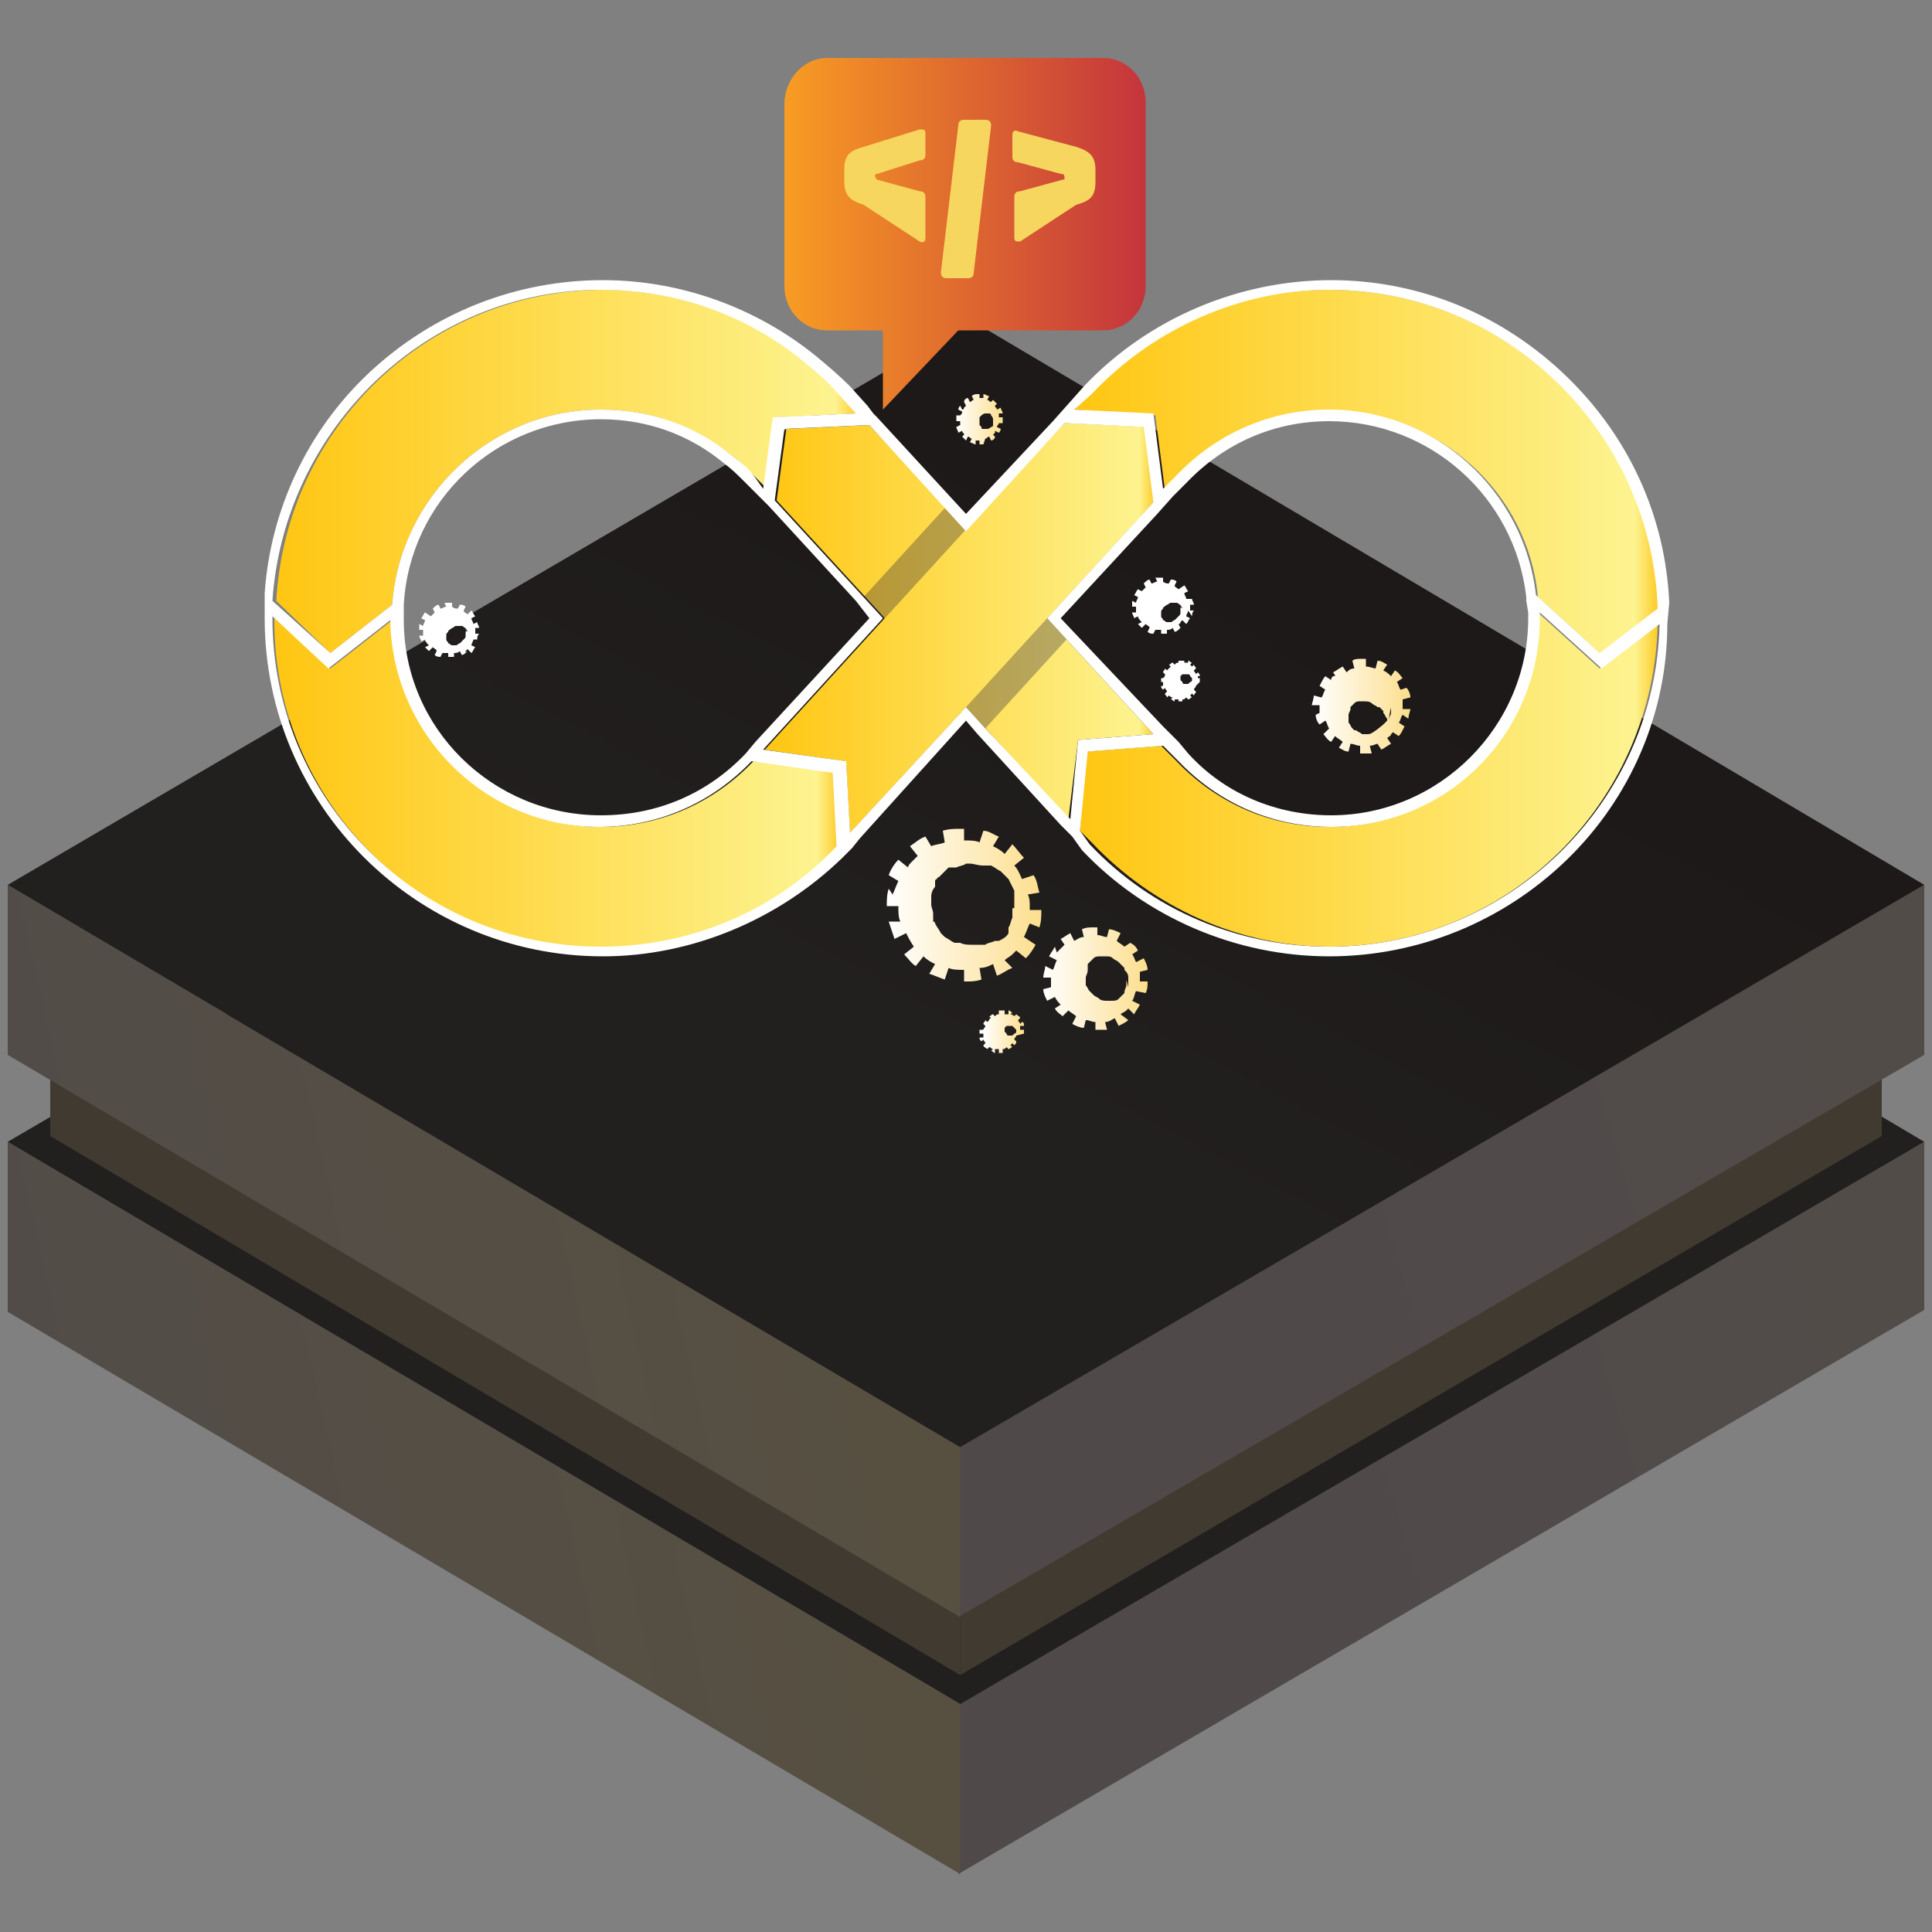 <?xml version="1.0" encoding="utf-8"?>
<!-- Generator: Adobe Illustrator 25.4.1, SVG Export Plug-In . SVG Version: 6.00 Build 0)  -->
<svg version="1.1" id="Layer_1" xmlns="http://www.w3.org/2000/svg" xmlns:xlink="http://www.w3.org/1999/xlink" x="0px" y="0px"
	 viewBox="0 0 100 100" style="enable-background:new 0 0 100 100;" xml:space="preserve">
<rect x="0" y="0" width="100" height="100" fill="#808080" stroke="none"/>
<style type="text/css">
	.st0{fill:url(#SVGID_1_);}
	.st1{fill:url(#SVGID_00000090283591976891758950000011233451386654476673_);}
	.st2{fill:url(#SVGID_00000140721262700297962190000014119422241771442583_);}
	.st3{fill:#413A30;}
	.st4{fill:url(#SVGID_00000052078715802472663820000000149927299601010562_);}
	.st5{fill:url(#SVGID_00000087406266638976550900000012435805805648342691_);}
	.st6{fill:url(#SVGID_00000075157194096641690020000017936886683082821053_);}
	.st7{opacity:0.25;clip-path:url(#SVGID_00000156567444228422132710000018437326110515741628_);}
	.st8{fill:none;}
	.st9{fill:url(#SVGID_00000038375800944269778100000000040527886385736104_);}
	.st10{fill:url(#SVGID_00000118390507956173472480000003038229180496610989_);}
	.st11{fill:#FFFFFF;}
	.st12{fill:url(#SVGID_00000002379363811494079910000001680279227246562443_);}
	.st13{fill:url(#SVGID_00000132768117371547312030000010737950106947873162_);}
	.st14{fill:url(#SVGID_00000056409119927512737010000009578990027586321084_);}
	.st15{fill:url(#SVGID_00000055687669738409340260000016005064785308909962_);}
	.st16{opacity:0.3;fill:#121038;}
	.st17{fill:url(#SVGID_00000167387726860133751090000005134705505168909721_);}
	.st18{fill:url(#SVGID_00000137820120066401409840000001057523317195354805_);}
	.st19{fill:url(#SVGID_00000152962512907702116400000007554968658089033902_);}
	.st20{fill:url(#SVGID_00000158716283321504456100000017853403513618733753_);}
	.st21{fill:url(#SVGID_00000043455739608397059310000002666633355025277061_);}
	.st22{fill:url(#SVGID_00000074428821122828286410000004408081858011229112_);}
	.st23{fill:#F7D65F;}
</style>
<g>
	<g>
		<g>
			
				<linearGradient id="SVGID_1_" gradientUnits="userSpaceOnUse" x1="66.405" y1="19.536" x2="174.352" y2="51.859" gradientTransform="matrix(1 0 0 -1 0 100)">
				<stop  offset="8.567769e-07" style="stop-color:#4F494A"/>
				<stop  offset="0.222" style="stop-color:#514B4A"/>
				<stop  offset="0.483" style="stop-color:#544E45"/>
				<stop  offset="0.763" style="stop-color:#5A523D"/>
				<stop  offset="1" style="stop-color:#605734"/>
			</linearGradient>
			<polygon class="st0" points="49.6,88.2 49.6,97 99.6,67.8 99.6,59.1 			"/>
			
				<linearGradient id="SVGID_00000065776138542861244010000013366865131470702483_" gradientUnits="userSpaceOnUse" x1="-43.09" y1="6.716" x2="96.211" y2="37.942" gradientTransform="matrix(1 0 0 -1 0 100)">
				<stop  offset="8.567769e-07" style="stop-color:#4F494A"/>
				<stop  offset="0.222" style="stop-color:#514B4A"/>
				<stop  offset="0.483" style="stop-color:#544E45"/>
				<stop  offset="0.763" style="stop-color:#5A523D"/>
				<stop  offset="1" style="stop-color:#605734"/>
			</linearGradient>
			<polygon style="fill:url(#SVGID_00000065776138542861244010000013366865131470702483_);" points="49.7,88.2 49.7,97 0.4,67.9 
				0.4,59.1 			"/>
			
				<linearGradient id="SVGID_00000135652905700159312770000014489598891279830168_" gradientUnits="userSpaceOnUse" x1="102.45" y1="140.9" x2="46.032" y2="33.378" gradientTransform="matrix(1 0 0 -1 0 100)">
				<stop  offset="4.283885e-07" style="stop-color:#221F1F"/>
				<stop  offset="1" style="stop-color:#221F1F"/>
			</linearGradient>
			<polygon style="fill:url(#SVGID_00000135652905700159312770000014489598891279830168_);" points="0.4,59.1 49.7,88.2 99.6,59.1 
				50.3,29.9 			"/>
			<polygon class="st3" points="49.7,78.3 49.7,86.7 97.4,58.8 97.4,50.4 			"/>
			<polygon class="st3" points="49.7,78.3 49.7,86.7 2.6,58.8 2.6,50.5 			"/>
			
				<linearGradient id="SVGID_00000111896649149790857400000005887190792678454205_" gradientUnits="userSpaceOnUse" x1="66.403" y1="32.836" x2="174.349" y2="65.159" gradientTransform="matrix(1 0 0 -1 0 100)">
				<stop  offset="8.567769e-07" style="stop-color:#4F494A"/>
				<stop  offset="0.222" style="stop-color:#514B4A"/>
				<stop  offset="0.483" style="stop-color:#544E45"/>
				<stop  offset="0.763" style="stop-color:#5A523D"/>
				<stop  offset="1" style="stop-color:#605734"/>
			</linearGradient>
			<polygon style="fill:url(#SVGID_00000111896649149790857400000005887190792678454205_);" points="49.6,74.9 49.6,83.7 99.6,54.6 
				99.6,45.8 			"/>
			
				<linearGradient id="SVGID_00000053518532804345543830000017278677097670549668_" gradientUnits="userSpaceOnUse" x1="-43.092" y1="20.015" x2="96.209" y2="51.242" gradientTransform="matrix(1 0 0 -1 0 100)">
				<stop  offset="8.567769e-07" style="stop-color:#4F494A"/>
				<stop  offset="0.222" style="stop-color:#514B4A"/>
				<stop  offset="0.483" style="stop-color:#544E45"/>
				<stop  offset="0.763" style="stop-color:#5A523D"/>
				<stop  offset="1" style="stop-color:#605734"/>
			</linearGradient>
			<polygon style="fill:url(#SVGID_00000053518532804345543830000017278677097670549668_);" points="49.7,74.9 49.7,83.7 0.4,54.6 
				0.4,45.8 			"/>
			
				<linearGradient id="SVGID_00000145769792365536348620000016089908217707892613_" gradientUnits="userSpaceOnUse" x1="102.447" y1="154.194" x2="46.029" y2="46.672" gradientTransform="matrix(1 0 0 -1 0 100)">
				<stop  offset="4.283885e-07" style="stop-color:#151210"/>
				<stop  offset="0.379" style="stop-color:#181513"/>
				<stop  offset="0.825" style="stop-color:#1E1A1A"/>
				<stop  offset="1" style="stop-color:#221F1F"/>
			</linearGradient>
			<polygon style="fill:url(#SVGID_00000145769792365536348620000016089908217707892613_);" points="0.4,45.8 49.7,74.9 99.6,45.8 
				50.3,16.6 			"/>
		</g>
		<g>
			<g>
				<defs>
					<polygon id="SVGID_00000179622564301569376090000010159023538076629127_" points="0.7,46 0.7,54.7 2.9,56 2.9,57.9 0.7,59.2 
						0.7,67.9 49.8,97 49.8,97 49.8,97 49.8,97 49.8,97 99.6,67.9 99.6,59.2 99.3,59.3 99.6,59.2 97.4,57.9 97.4,56 99.6,54.7 
						99.6,45.9 50.4,16.9 					"/>
				</defs>
				<clipPath id="SVGID_00000034793246369837729230000004416358143579471287_">
					<use xlink:href="#SVGID_00000179622564301569376090000010159023538076629127_"  style="overflow:visible;"/>
				</clipPath>
				<g style="opacity:0.25;clip-path:url(#SVGID_00000034793246369837729230000004416358143579471287_);">
					<line class="st8" x1="49.7" y1="-73.7" x2="-127.3" y2="28.6"/>
					<line class="st8" x1="116.8" y1="-34.9" x2="-60.2" y2="67.4"/>
					<line class="st8" x1="111.2" y1="-38.2" x2="-65.8" y2="64.1"/>
					<line class="st8" x1="105.6" y1="-41.4" x2="-71.4" y2="60.9"/>
					<line class="st8" x1="100" y1="-44.6" x2="-77" y2="57.7"/>
					<line class="st8" x1="94.4" y1="-47.9" x2="-82.6" y2="54.4"/>
					<line class="st8" x1="88.9" y1="-51.1" x2="-88.2" y2="51.2"/>
					<line class="st8" x1="83.3" y1="-54.3" x2="-93.8" y2="48"/>
					<line class="st8" x1="77.7" y1="-57.5" x2="-99.4" y2="44.7"/>
					<line class="st8" x1="72.1" y1="-60.8" x2="-104.9" y2="41.5"/>
					<line class="st8" x1="66.5" y1="-64" x2="-110.5" y2="38.3"/>
					<line class="st8" x1="60.9" y1="-67.2" x2="-116.1" y2="35.1"/>
					<line class="st8" x1="55.3" y1="-70.5" x2="-121.7" y2="31.8"/>
					<line class="st8" x1="195.1" y1="10.3" x2="18" y2="112.6"/>
					<line class="st8" x1="226.7" y1="30.8" x2="49.7" y2="133"/>
					<line class="st8" x1="223" y1="26.4" x2="46" y2="128.7"/>
					<line class="st8" x1="217.4" y1="23.2" x2="40.4" y2="125.5"/>
					<line class="st8" x1="211.8" y1="20" x2="34.8" y2="122.3"/>
					<line class="st8" x1="206.2" y1="16.8" x2="29.2" y2="119.1"/>
					<line class="st8" x1="200.7" y1="13.5" x2="23.6" y2="115.8"/>
					<line class="st8" x1="122.4" y1="-31.7" x2="-54.6" y2="70.6"/>
					<line class="st8" x1="189.5" y1="7.1" x2="12.5" y2="109.4"/>
					<line class="st8" x1="183.9" y1="3.8" x2="6.9" y2="106.1"/>
					<line class="st8" x1="178.3" y1="0.6" x2="1.3" y2="102.9"/>
					<line class="st8" x1="172.7" y1="-2.6" x2="-4.3" y2="99.7"/>
					<line class="st8" x1="167.1" y1="-5.9" x2="-9.9" y2="96.4"/>
					<line class="st8" x1="161.5" y1="-9.1" x2="-15.5" y2="93.2"/>
					<line class="st8" x1="155.9" y1="-12.3" x2="-21.1" y2="90"/>
					<line class="st8" x1="150.3" y1="-15.6" x2="-26.7" y2="86.7"/>
					<line class="st8" x1="144.8" y1="-18.8" x2="-32.3" y2="83.5"/>
					<line class="st8" x1="139.2" y1="-22" x2="-37.9" y2="80.3"/>
					<line class="st8" x1="133.6" y1="-25.2" x2="-43.4" y2="77.1"/>
					<line class="st8" x1="128" y1="-28.5" x2="-49" y2="73.8"/>
					<line class="st8" x1="228.3" y1="29.7" x2="51.3" y2="-72.6"/>
					<line class="st8" x1="161.2" y1="68.4" x2="-15.8" y2="-33.9"/>
					<line class="st8" x1="166.8" y1="65.2" x2="-10.2" y2="-37.1"/>
					<line class="st8" x1="172.4" y1="62" x2="-4.6" y2="-40.3"/>
					<line class="st8" x1="178" y1="58.7" x2="1" y2="-43.6"/>
					<line class="st8" x1="183.6" y1="55.5" x2="6.6" y2="-46.8"/>
					<line class="st8" x1="189.2" y1="52.3" x2="12.2" y2="-50"/>
					<line class="st8" x1="194.8" y1="49.1" x2="17.8" y2="-53.2"/>
					<line class="st8" x1="200.4" y1="45.8" x2="23.4" y2="-56.5"/>
					<line class="st8" x1="206" y1="42.6" x2="28.9" y2="-59.7"/>
					<line class="st8" x1="211.6" y1="39.4" x2="34.5" y2="-62.9"/>
					<line class="st8" x1="217.1" y1="36.1" x2="40.1" y2="-66.2"/>
					<line class="st8" x1="222.7" y1="32.9" x2="45.7" y2="-69.4"/>
					<line class="st8" x1="83" y1="113.7" x2="-94" y2="11.4"/>
					<line class="st8" x1="47.6" y1="132" x2="-129.4" y2="29.7"/>
					<line class="st8" x1="55" y1="129.8" x2="-122" y2="27.5"/>
					<line class="st8" x1="60.6" y1="126.6" x2="-116.4" y2="24.3"/>
					<line class="st8" x1="66.2" y1="123.4" x2="-110.8" y2="21.1"/>
					<line class="st8" x1="71.8" y1="120.1" x2="-105.2" y2="17.8"/>
					<line class="st8" x1="77.4" y1="116.9" x2="-99.6" y2="14.6"/>
					<line class="st8" x1="155.7" y1="71.7" x2="-21.4" y2="-30.6"/>
					<line class="st8" x1="88.6" y1="110.4" x2="-88.4" y2="8.1"/>
					<line class="st8" x1="94.2" y1="107.2" x2="-82.9" y2="4.9"/>
					<line class="st8" x1="99.8" y1="104" x2="-77.3" y2="1.7"/>
					<line class="st8" x1="105.3" y1="100.7" x2="-71.7" y2="-1.6"/>
					<line class="st8" x1="110.9" y1="97.5" x2="-66.1" y2="-4.8"/>
					<line class="st8" x1="116.5" y1="94.3" x2="-60.5" y2="-8"/>
					<line class="st8" x1="122.1" y1="91.1" x2="-54.9" y2="-11.2"/>
					<line class="st8" x1="127.7" y1="87.8" x2="-49.3" y2="-14.5"/>
					<line class="st8" x1="133.3" y1="84.6" x2="-43.7" y2="-17.7"/>
					<line class="st8" x1="138.9" y1="81.4" x2="-38.1" y2="-20.9"/>
					<line class="st8" x1="144.5" y1="78.1" x2="-32.5" y2="-24.2"/>
					<line class="st8" x1="150.1" y1="74.9" x2="-27" y2="-27.4"/>
				</g>
			</g>
		</g>
	</g>
	<g>
		<g>
			
				<linearGradient id="SVGID_00000098910720612597595040000003143740271917233797_" gradientUnits="userSpaceOnUse" x1="45.884" y1="46.919" x2="53.961" y2="46.919">
				<stop  offset="0" style="stop-color:#FFFFFF"/>
				<stop  offset="1" style="stop-color:#FCDE8D"/>
			</linearGradient>
			<path style="fill:url(#SVGID_00000098910720612597595040000003143740271917233797_);" d="M53.8,48c0.1-0.3,0.1-0.6,0.1-0.9
				l-0.6,0c0-0.1,0-0.1,0-0.2c0-0.2,0-0.4-0.1-0.6l0.6-0.1c-0.1-0.3-0.1-0.6-0.3-0.9l-0.6,0.2c-0.1-0.2-0.2-0.5-0.4-0.7l0.5-0.4
				c-0.2-0.2-0.4-0.5-0.6-0.7l-0.4,0.5c-0.2-0.2-0.4-0.3-0.6-0.4l0.3-0.5c-0.3-0.1-0.5-0.3-0.8-0.3l-0.2,0.6
				c-0.2-0.1-0.5-0.1-0.8-0.1l0-0.6c-0.1,0-0.2,0-0.2,0c-0.3,0-0.6,0-0.9,0.1l0.1,0.6c-0.2,0.1-0.5,0.1-0.7,0.2l-0.3-0.5
				c-0.3,0.1-0.5,0.3-0.8,0.5l0.4,0.5c-0.1,0.1-0.2,0.2-0.3,0.3c-0.1,0.1-0.2,0.2-0.2,0.3l-0.5-0.4c-0.2,0.2-0.4,0.5-0.5,0.8
				l0.5,0.3c-0.1,0.2-0.2,0.5-0.3,0.7L46,46c-0.1,0.3-0.1,0.6-0.1,0.9l0.6,0c0,0,0,0,0,0.1c0,0.2,0,0.5,0.1,0.7L46,47.7
				c0.1,0.3,0.2,0.6,0.3,0.9l0.6-0.3c0.1,0.2,0.2,0.4,0.4,0.7l-0.5,0.4c0.2,0.2,0.4,0.5,0.6,0.6l0.4-0.5c0.2,0.2,0.4,0.3,0.6,0.4
				l-0.3,0.5c0.3,0.1,0.5,0.2,0.8,0.3l0.2-0.6c0.2,0.1,0.5,0.1,0.8,0.1l0,0.6c0,0,0.1,0,0.1,0c0.3,0,0.5,0,0.8-0.1l-0.1-0.6
				c0.3,0,0.5-0.1,0.7-0.2l0.2,0.6c0.3-0.1,0.5-0.3,0.8-0.4L52,49.7c0.1-0.1,0.3-0.2,0.4-0.3c0.1-0.1,0.1-0.1,0.2-0.2l0.5,0.4
				c0.2-0.2,0.4-0.5,0.5-0.7L53,48.5c0.1-0.2,0.2-0.5,0.3-0.7L53.8,48z M52.4,47.1C52.4,47.1,52.4,47.1,52.4,47.1c0,0,0,0.1,0,0.1
				c0,0,0,0,0,0c0,0,0,0.1,0,0.1c0,0,0,0,0,0c0,0,0,0.1,0,0.1c0,0,0,0,0,0c0,0,0,0,0,0c0,0,0,0,0,0c0,0,0,0,0,0.1
				c-0.1,0.2-0.1,0.4-0.2,0.5c0,0,0,0,0,0c0,0,0,0,0,0.1l0,0c0,0,0,0,0,0.1l0,0c0,0,0,0,0,0.1l0,0c0,0,0,0,0,0c0,0,0,0,0,0
				c0,0,0,0,0,0l0,0l0,0c0,0,0,0,0,0l0,0c0,0,0,0,0,0l0,0c0,0,0,0,0,0c0,0,0,0,0,0c-0.1,0.2-0.3,0.3-0.5,0.4c0,0,0,0,0,0
				c0,0,0,0,0,0c0,0,0,0,0,0c0,0,0,0,0,0c0,0,0,0,0,0c0,0,0,0,0,0c0,0,0,0,0,0c0,0,0,0,0,0c0,0,0,0-0.1,0c0,0,0,0,0,0c0,0,0,0-0.1,0
				c0,0,0,0,0,0c0,0,0,0,0,0c0,0,0,0,0,0c0,0,0,0,0,0c-0.2,0.1-0.4,0.1-0.5,0.2c0,0,0,0-0.1,0c0,0,0,0,0,0c0,0-0.1,0-0.1,0
				c0,0,0,0,0,0c0,0,0,0-0.1,0c0,0,0,0,0,0c0,0-0.1,0-0.1,0c0,0,0,0-0.1,0h0c0,0,0,0-0.1,0c0,0,0,0-0.1,0c0,0,0,0,0,0
				c-0.2,0-0.4,0-0.6-0.1c0,0,0,0-0.1,0c0,0,0,0,0,0c0,0,0,0,0,0c0,0,0,0,0,0l0,0l0,0c0,0,0,0-0.1,0c0,0,0,0,0,0c0,0,0,0,0,0
				c0,0,0,0,0,0c0,0,0,0,0,0c0,0,0,0,0,0c0,0,0,0,0,0c0,0,0,0,0,0c0,0,0,0,0,0c0,0,0,0-0.1,0c-0.2-0.1-0.3-0.2-0.5-0.3
				c0,0-0.1-0.1-0.1-0.1c0,0,0,0,0,0c0,0-0.1-0.1-0.1-0.1c0,0,0,0,0,0c0,0,0,0,0,0c0,0,0,0,0,0l0,0c0,0,0,0,0,0c0,0,0,0,0,0
				c0,0,0,0,0,0c0,0,0,0,0,0c0,0,0,0,0,0l0,0c-0.1-0.2-0.2-0.3-0.3-0.5c0,0,0-0.1-0.1-0.1c0,0,0,0,0-0.1l0,0c0,0,0,0,0-0.1l0,0
				c0,0,0,0,0-0.1l0,0c0,0,0,0,0-0.1l0,0c0,0,0,0,0,0c0,0,0,0,0,0c0,0,0,0,0,0c0,0,0,0,0,0c0-0.2-0.1-0.3-0.1-0.5c0,0,0,0,0-0.1
				c0,0,0,0,0,0c0,0,0,0,0,0c0,0,0,0,0,0c0,0,0,0,0,0c0,0,0,0,0,0c0,0,0,0,0-0.1c0,0,0,0,0,0c0,0,0,0,0,0c0,0,0,0,0,0c0,0,0,0,0,0
				c0,0,0,0,0-0.1c0,0,0,0,0,0c0,0,0,0,0-0.1c0,0,0,0,0,0c0,0,0,0,0,0c0-0.2,0.1-0.4,0.2-0.5c0,0,0-0.1,0-0.1c0,0,0,0,0,0
				c0,0,0,0,0-0.1c0,0,0,0,0,0c0,0,0,0,0,0c0,0,0,0,0-0.1l0,0c0,0,0,0,0,0c0,0,0-0.1,0.1-0.1c0,0,0,0,0,0c0,0,0-0.1,0.1-0.1
				c0.1-0.1,0.3-0.3,0.4-0.4c0,0,0,0,0.1-0.1c0,0,0,0,0,0c0,0,0,0,0.1,0c0,0,0,0,0,0c0,0,0,0,0.1,0c0,0,0,0,0,0c0,0,0,0,0.1,0
				c0,0,0,0,0,0c0,0,0,0,0,0c0,0,0,0,0,0c0,0,0,0,0.1,0c0.2-0.1,0.4-0.1,0.5-0.2c0,0,0,0,0,0c0,0,0,0,0,0c0,0,0,0,0,0c0,0,0,0,0,0
				c0,0,0,0,0,0c0,0,0,0,0,0c0,0,0,0,0,0c0,0,0,0,0,0c0,0,0,0,0,0c0,0,0,0,0,0c0,0,0,0,0,0c0,0,0,0,0,0c0,0,0,0,0,0c0,0,0.1,0,0.1,0
				c0,0,0.1,0,0.1,0c0,0,0,0,0,0c0.2,0,0.4,0.1,0.7,0.1l0,0c0,0,0,0,0.1,0l0,0c0,0,0,0,0.1,0l0,0c0,0,0,0,0,0c0,0,0,0,0,0
				c0,0,0,0,0,0c0,0,0,0,0.1,0c0,0,0,0,0,0c0,0,0,0,0.1,0c0,0,0,0,0,0c0,0,0,0,0,0c0.2,0.1,0.3,0.2,0.5,0.3c0,0,0.1,0.1,0.1,0.1
				c0,0,0,0,0,0c0,0,0.1,0.1,0.1,0.1c0,0,0,0,0,0c0,0,0.1,0.1,0.1,0.1c0,0,0,0,0,0c0,0,0.1,0.1,0.1,0.1c0.1,0.2,0.2,0.4,0.3,0.6l0,0
				c0,0,0,0,0,0c0,0,0,0,0,0.1c0,0,0,0,0,0c0,0,0,0,0,0.1c0,0,0,0,0,0l0,0c0,0,0,0,0,0.1c0,0,0,0.1,0,0.1c0,0,0,0,0,0
				c0,0,0,0.1,0,0.1c0,0.1,0,0.3,0,0.4C52.4,47,52.4,47,52.4,47.1C52.4,47.1,52.4,47.1,52.4,47.1z"/>
			
				<linearGradient id="SVGID_00000121995998332550425640000017826492034075514024_" gradientUnits="userSpaceOnUse" x1="54.003" y1="50.665" x2="59.369" y2="50.665">
				<stop  offset="0" style="stop-color:#FFFFFF"/>
				<stop  offset="1" style="stop-color:#FCDE8D"/>
			</linearGradient>
			<path style="fill:url(#SVGID_00000121995998332550425640000017826492034075514024_);" d="M59.3,51.4c0.1-0.2,0.1-0.4,0.1-0.6
				l-0.4,0c0,0,0-0.1,0-0.1c0-0.1,0-0.3,0-0.4l0.4-0.1c0-0.2-0.1-0.4-0.2-0.6l-0.4,0.2c-0.1-0.2-0.1-0.3-0.2-0.4l0.3-0.2
				c-0.1-0.2-0.2-0.3-0.4-0.4L58.2,49c-0.1-0.1-0.3-0.2-0.4-0.3l0.2-0.4c-0.2-0.1-0.4-0.2-0.6-0.2l-0.1,0.4c-0.2,0-0.3-0.1-0.5-0.1
				l0-0.4c-0.1,0-0.1,0-0.2,0c-0.2,0-0.4,0-0.6,0.1l0.1,0.4c-0.2,0-0.3,0.1-0.5,0.2l-0.2-0.4c-0.2,0.1-0.3,0.2-0.5,0.3l0.2,0.3
				c-0.1,0.1-0.1,0.1-0.2,0.2c-0.1,0.1-0.1,0.1-0.2,0.2L54.6,49c-0.1,0.2-0.2,0.3-0.3,0.5l0.4,0.2c-0.1,0.2-0.1,0.3-0.2,0.5L54.1,50
				c0,0.2-0.1,0.4-0.1,0.6l0.4,0c0,0,0,0,0,0c0,0.2,0,0.3,0,0.5l-0.4,0.1c0,0.2,0.1,0.4,0.2,0.6l0.4-0.2c0.1,0.2,0.2,0.3,0.3,0.4
				l-0.3,0.2c0.1,0.2,0.3,0.3,0.4,0.4l0.3-0.3c0.1,0.1,0.3,0.2,0.4,0.3l-0.2,0.4c0.2,0.1,0.4,0.2,0.6,0.2l0.1-0.4
				c0.2,0,0.3,0.1,0.5,0.1l0,0.4c0,0,0.1,0,0.1,0c0.2,0,0.3,0,0.5,0l-0.1-0.4c0.2,0,0.3-0.1,0.5-0.2l0.2,0.4
				c0.2-0.1,0.4-0.2,0.5-0.3L58,52.5c0.1-0.1,0.2-0.1,0.3-0.2c0,0,0.1-0.1,0.1-0.1l0.3,0.3c0.1-0.2,0.2-0.3,0.3-0.5l-0.4-0.2
				c0.1-0.1,0.1-0.3,0.2-0.5L59.3,51.4z M58.3,50.8C58.3,50.8,58.3,50.8,58.3,50.8C58.3,50.8,58.3,50.9,58.3,50.8
				C58.3,50.9,58.3,50.9,58.3,50.8c0,0.1,0,0.1,0,0.1c0,0,0,0,0,0c0,0,0,0,0,0.1c0,0,0,0,0,0c0,0,0,0,0,0c0,0,0,0,0,0c0,0,0,0,0,0
				c0,0.1-0.1,0.2-0.1,0.4c0,0,0,0,0,0c0,0,0,0,0,0l0,0c0,0,0,0,0,0l0,0c0,0,0,0,0,0l0,0c0,0,0,0,0,0c0,0,0,0,0,0c0,0,0,0,0,0l0,0
				l0,0c0,0,0,0,0,0l0,0c0,0,0,0,0,0l0,0c0,0,0,0,0,0c0,0,0,0,0,0c-0.1,0.1-0.2,0.2-0.3,0.3c0,0,0,0,0,0c0,0,0,0,0,0c0,0,0,0,0,0
				c0,0,0,0,0,0c0,0,0,0,0,0c0,0,0,0,0,0c0,0,0,0,0,0c0,0,0,0,0,0c0,0,0,0,0,0c0,0,0,0,0,0c0,0,0,0,0,0c0,0,0,0,0,0c0,0,0,0,0,0
				c0,0,0,0,0,0c0,0,0,0,0,0c-0.1,0.1-0.2,0.1-0.4,0.1c0,0,0,0,0,0c0,0,0,0,0,0c0,0,0,0-0.1,0c0,0,0,0,0,0c0,0,0,0,0,0c0,0,0,0,0,0
				c0,0,0,0-0.1,0c0,0,0,0,0,0h0c0,0,0,0,0,0c0,0,0,0,0,0c0,0,0,0,0,0c-0.1,0-0.3,0-0.4-0.1c0,0,0,0,0,0c0,0,0,0,0,0c0,0,0,0,0,0
				c0,0,0,0,0,0l0,0l0,0c0,0,0,0,0,0c0,0,0,0,0,0c0,0,0,0,0,0c0,0,0,0,0,0c0,0,0,0,0,0c0,0,0,0,0,0c0,0,0,0,0,0c0,0,0,0,0,0
				c0,0,0,0,0,0c0,0,0,0,0,0c-0.1-0.1-0.2-0.1-0.3-0.2c0,0,0,0-0.1-0.1c0,0,0,0,0,0c0,0,0,0-0.1-0.1c0,0,0,0,0,0c0,0,0,0,0,0
				c0,0,0,0,0,0c0,0,0,0,0,0c0,0,0,0,0,0c0,0,0,0,0,0c0,0,0,0,0,0c0,0,0,0,0,0c0,0,0,0,0,0l0,0c-0.1-0.1-0.1-0.2-0.2-0.3
				c0,0,0-0.1,0-0.1c0,0,0,0,0,0l0,0c0,0,0,0,0,0l0,0c0,0,0,0,0,0l0,0c0,0,0,0,0,0v0c0,0,0,0,0,0c0,0,0,0,0,0c0,0,0,0,0,0
				c0,0,0,0,0,0c0-0.1,0-0.2,0-0.3c0,0,0,0,0,0c0,0,0,0,0,0c0,0,0,0,0,0c0,0,0,0,0,0c0,0,0,0,0,0c0,0,0,0,0,0c0,0,0,0,0,0
				c0,0,0,0,0,0c0,0,0,0,0,0c0,0,0,0,0,0c0,0,0,0,0,0c0,0,0,0,0,0c0,0,0,0,0,0c0,0,0,0,0,0c0,0,0,0,0,0c0,0,0,0,0,0
				c0-0.1,0.1-0.2,0.1-0.4c0,0,0,0,0-0.1c0,0,0,0,0,0c0,0,0,0,0,0c0,0,0,0,0,0c0,0,0,0,0,0c0,0,0,0,0,0l0,0c0,0,0,0,0,0
				c0,0,0,0,0-0.1c0,0,0,0,0,0c0,0,0,0,0-0.1c0.1-0.1,0.2-0.2,0.3-0.3c0,0,0,0,0,0c0,0,0,0,0,0c0,0,0,0,0,0c0,0,0,0,0,0c0,0,0,0,0,0
				c0,0,0,0,0,0c0,0,0,0,0,0c0,0,0,0,0,0c0,0,0,0,0,0c0,0,0,0,0,0c0,0,0,0,0,0c0.1-0.1,0.2-0.1,0.4-0.1c0,0,0,0,0,0c0,0,0,0,0,0
				c0,0,0,0,0,0c0,0,0,0,0,0c0,0,0,0,0,0c0,0,0,0,0,0c0,0,0,0,0,0c0,0,0,0,0,0c0,0,0,0,0,0c0,0,0,0,0,0c0,0,0,0,0,0c0,0,0,0,0,0
				c0,0,0,0,0,0c0,0,0.1,0,0.1,0c0,0,0.1,0,0.1,0c0,0,0,0,0,0c0.2,0,0.3,0,0.4,0.1l0,0c0,0,0,0,0,0l0,0c0,0,0,0,0,0l0,0c0,0,0,0,0,0
				c0,0,0,0,0,0c0,0,0,0,0,0c0,0,0,0,0,0c0,0,0,0,0,0c0,0,0,0,0,0c0,0,0,0,0,0c0,0,0,0,0,0c0.1,0.1,0.2,0.1,0.3,0.2c0,0,0,0,0.1,0.1
				c0,0,0,0,0,0c0,0,0,0,0.1,0.1c0,0,0,0,0,0c0,0,0,0,0.1,0.1c0,0,0,0,0,0c0,0,0,0,0,0.1c0.1,0.1,0.2,0.2,0.2,0.4v0c0,0,0,0,0,0
				c0,0,0,0,0,0c0,0,0,0,0,0c0,0,0,0,0,0c0,0,0,0,0,0l0,0c0,0,0,0,0,0c0,0,0,0,0,0.1c0,0,0,0,0,0c0,0,0,0,0,0.1c0,0.1,0,0.2,0,0.3
				C58.3,50.7,58.3,50.7,58.3,50.8C58.3,50.8,58.3,50.8,58.3,50.8z"/>
			<path class="st11" d="M24.7,33.1c0-0.1,0-0.2,0.1-0.3l-0.2,0c0,0,0,0,0-0.1c0-0.1,0-0.2,0-0.2l0.2,0c0-0.1-0.1-0.2-0.1-0.3
				l-0.2,0.1c0-0.1-0.1-0.2-0.1-0.3l0.2-0.1c-0.1-0.1-0.1-0.2-0.2-0.3l-0.2,0.2c-0.1-0.1-0.2-0.1-0.2-0.2l0.1-0.2
				c-0.1-0.1-0.2-0.1-0.3-0.1l-0.1,0.2c-0.1,0-0.2,0-0.3-0.1l0-0.2c0,0-0.1,0-0.1,0c-0.1,0-0.2,0-0.3,0l0.1,0.2
				c-0.1,0-0.2,0.1-0.3,0.1l-0.1-0.2c-0.1,0-0.2,0.1-0.3,0.2l0.1,0.2c0,0-0.1,0.1-0.1,0.1c0,0-0.1,0.1-0.1,0.1L22,31.7
				c-0.1,0.1-0.1,0.2-0.2,0.3l0.2,0.1c0,0.1-0.1,0.2-0.1,0.3l-0.2-0.1c0,0.1,0,0.2,0,0.3l0.2,0c0,0,0,0,0,0c0,0.1,0,0.2,0,0.3
				l-0.2,0c0,0.1,0.1,0.2,0.1,0.3l0.2-0.1c0,0.1,0.1,0.2,0.2,0.3l-0.2,0.1c0.1,0.1,0.2,0.2,0.2,0.2l0.2-0.2c0.1,0.1,0.2,0.1,0.2,0.2
				l-0.1,0.2c0.1,0.1,0.2,0.1,0.3,0.1l0.1-0.2c0.1,0,0.2,0,0.3,0l0,0.2c0,0,0,0,0,0c0.1,0,0.2,0,0.3,0l0-0.2c0.1,0,0.2,0,0.3-0.1
				l0.1,0.2c0.1,0,0.2-0.1,0.3-0.2L24,33.8c0.1,0,0.1-0.1,0.1-0.1c0,0,0,0,0.1-0.1l0.2,0.2c0.1-0.1,0.1-0.2,0.2-0.3l-0.2-0.1
				c0-0.1,0.1-0.2,0.1-0.3L24.7,33.1z M24.1,32.8C24.1,32.8,24.1,32.8,24.1,32.8C24.1,32.8,24.1,32.8,24.1,32.8
				C24.1,32.9,24.1,32.9,24.1,32.8C24.1,32.9,24.1,32.9,24.1,32.8C24.1,32.9,24.1,32.9,24.1,32.8c0,0.1,0,0.1,0,0.1c0,0,0,0,0,0l0,0
				c0,0,0,0,0,0c0,0,0,0,0,0c0,0.1,0,0.1-0.1,0.2c0,0,0,0,0,0c0,0,0,0,0,0l0,0c0,0,0,0,0,0l0,0c0,0,0,0,0,0l0,0c0,0,0,0,0,0
				c0,0,0,0,0,0c0,0,0,0,0,0l0,0v0c0,0,0,0,0,0l0,0c0,0,0,0,0,0l0,0c0,0,0,0,0,0c0,0,0,0,0,0c-0.1,0.1-0.1,0.1-0.2,0.2c0,0,0,0,0,0
				c0,0,0,0,0,0c0,0,0,0,0,0c0,0,0,0,0,0c0,0,0,0,0,0c0,0,0,0,0,0c0,0,0,0,0,0c0,0,0,0,0,0c0,0,0,0,0,0c0,0,0,0,0,0c0,0,0,0,0,0
				c0,0,0,0,0,0c0,0,0,0,0,0c0,0,0,0,0,0c0,0,0,0,0,0c-0.1,0-0.1,0.1-0.2,0.1c0,0,0,0,0,0c0,0,0,0,0,0c0,0,0,0,0,0c0,0,0,0,0,0
				c0,0,0,0,0,0c0,0,0,0,0,0c0,0,0,0,0,0c0,0,0,0,0,0h0c0,0,0,0,0,0c0,0,0,0,0,0c0,0,0,0,0,0c-0.1,0-0.1,0-0.2,0c0,0,0,0,0,0
				c0,0,0,0,0,0c0,0,0,0,0,0c0,0,0,0,0,0h0l0,0c0,0,0,0,0,0c0,0,0,0,0,0c0,0,0,0,0,0c0,0,0,0,0,0c0,0,0,0,0,0c0,0,0,0,0,0
				c0,0,0,0,0,0c0,0,0,0,0,0c0,0,0,0,0,0c0,0,0,0,0,0c-0.1,0-0.1-0.1-0.2-0.1c0,0,0,0,0,0c0,0,0,0,0,0c0,0,0,0,0,0c0,0,0,0,0,0
				c0,0,0,0,0,0c0,0,0,0,0,0l0,0c0,0,0,0,0,0c0,0,0,0,0,0c0,0,0,0,0,0c0,0,0,0,0,0c0,0,0,0,0,0l0,0c0-0.1-0.1-0.1-0.1-0.2
				c0,0,0,0,0,0c0,0,0,0,0,0v0c0,0,0,0,0,0l0,0c0,0,0,0,0,0l0,0c0,0,0,0,0,0v0c0,0,0,0,0,0c0,0,0,0,0,0c0,0,0,0,0,0c0,0,0,0,0,0
				c0-0.1,0-0.1,0-0.2c0,0,0,0,0,0c0,0,0,0,0,0c0,0,0,0,0,0c0,0,0,0,0,0c0,0,0,0,0,0l0,0c0,0,0,0,0,0c0,0,0,0,0,0c0,0,0,0,0,0
				c0,0,0,0,0,0c0,0,0,0,0,0c0,0,0,0,0,0c0,0,0,0,0,0c0,0,0,0,0,0c0,0,0,0,0,0c0,0,0,0,0,0c0-0.1,0-0.1,0.1-0.2c0,0,0,0,0,0
				c0,0,0,0,0,0c0,0,0,0,0,0c0,0,0,0,0,0l0,0c0,0,0,0,0,0l0,0c0,0,0,0,0,0c0,0,0,0,0,0c0,0,0,0,0,0c0,0,0,0,0,0
				c0-0.1,0.1-0.1,0.2-0.2c0,0,0,0,0,0c0,0,0,0,0,0c0,0,0,0,0,0c0,0,0,0,0,0c0,0,0,0,0,0c0,0,0,0,0,0c0,0,0,0,0,0c0,0,0,0,0,0
				c0,0,0,0,0,0c0,0,0,0,0,0c0,0,0,0,0,0c0.1,0,0.1-0.1,0.2-0.1c0,0,0,0,0,0c0,0,0,0,0,0c0,0,0,0,0,0c0,0,0,0,0,0c0,0,0,0,0,0
				c0,0,0,0,0,0c0,0,0,0,0,0c0,0,0,0,0,0c0,0,0,0,0,0c0,0,0,0,0,0c0,0,0,0,0,0c0,0,0,0,0,0h0c0,0,0,0,0,0c0,0,0,0,0,0c0,0,0,0,0,0
				c0.1,0,0.2,0,0.3,0l0,0c0,0,0,0,0,0l0,0c0,0,0,0,0,0l0,0c0,0,0,0,0,0c0,0,0,0,0,0c0,0,0,0,0,0c0,0,0,0,0,0c0,0,0,0,0,0
				c0,0,0,0,0,0c0,0,0,0,0,0c0,0,0,0,0,0c0.1,0,0.1,0.1,0.2,0.1c0,0,0,0,0,0c0,0,0,0,0,0c0,0,0,0,0,0c0,0,0,0,0,0c0,0,0,0,0,0
				c0,0,0,0,0,0c0,0,0,0,0,0c0,0.1,0.1,0.1,0.1,0.2l0,0c0,0,0,0,0,0c0,0,0,0,0,0c0,0,0,0,0,0c0,0,0,0,0,0c0,0,0,0,0,0v0c0,0,0,0,0,0
				c0,0,0,0,0,0c0,0,0,0,0,0c0,0,0,0,0,0C24.1,32.6,24.1,32.7,24.1,32.8C24.1,32.7,24.1,32.8,24.1,32.8
				C24.1,32.8,24.1,32.8,24.1,32.8z"/>
			<path class="st11" d="M61.7,31.9c0-0.1,0-0.2,0.1-0.3l-0.2,0c0,0,0,0,0-0.1c0-0.1,0-0.2,0-0.2l0.2,0c0-0.1-0.1-0.2-0.1-0.3
				L61.4,31c0-0.1-0.1-0.2-0.1-0.3l0.2-0.1c-0.1-0.1-0.1-0.2-0.2-0.3L61,30.5c-0.1-0.1-0.2-0.1-0.2-0.2l0.1-0.2
				c-0.1-0.1-0.2-0.1-0.3-0.1l-0.1,0.2c-0.1,0-0.2,0-0.3-0.1l0-0.2c0,0-0.1,0-0.1,0c-0.1,0-0.2,0-0.3,0l0.1,0.2
				c-0.1,0-0.2,0.1-0.3,0.1l-0.1-0.2c-0.1,0-0.2,0.1-0.3,0.2l0.1,0.2c0,0-0.1,0.1-0.1,0.1c0,0-0.1,0.1-0.1,0.1l-0.2-0.1
				c-0.1,0.1-0.1,0.2-0.2,0.3l0.2,0.1c0,0.1-0.1,0.2-0.1,0.3l-0.2-0.1c0,0.1,0,0.2,0,0.3l0.2,0c0,0,0,0,0,0c0,0.1,0,0.2,0,0.3
				l-0.2,0c0,0.1,0.1,0.2,0.1,0.3l0.2-0.1c0,0.1,0.1,0.2,0.2,0.3l-0.2,0.1c0.1,0.1,0.2,0.2,0.2,0.2l0.2-0.2c0.1,0.1,0.2,0.1,0.2,0.2
				l-0.1,0.2c0.1,0.1,0.2,0.1,0.3,0.1l0.1-0.2c0.1,0,0.2,0,0.3,0l0,0.2c0,0,0,0,0,0c0.1,0,0.2,0,0.3,0l0-0.2c0.1,0,0.2,0,0.3-0.1
				l0.1,0.2c0.1,0,0.2-0.1,0.3-0.2l-0.1-0.2c0.1,0,0.1-0.1,0.1-0.1c0,0,0,0,0.1-0.1l0.2,0.2c0.1-0.1,0.1-0.2,0.2-0.3l-0.2-0.1
				c0-0.1,0.1-0.2,0.1-0.3L61.7,31.9z M61.1,31.6C61.1,31.6,61.1,31.6,61.1,31.6C61.1,31.6,61.1,31.6,61.1,31.6
				C61.1,31.6,61.1,31.6,61.1,31.6C61.1,31.6,61.1,31.6,61.1,31.6C61.1,31.7,61.1,31.7,61.1,31.6c0,0.1,0,0.1,0,0.1c0,0,0,0,0,0l0,0
				c0,0,0,0,0,0c0,0,0,0,0,0c0,0.1,0,0.1-0.1,0.2c0,0,0,0,0,0c0,0,0,0,0,0l0,0c0,0,0,0,0,0l0,0c0,0,0,0,0,0l0,0c0,0,0,0,0,0
				c0,0,0,0,0,0c0,0,0,0,0,0l0,0l0,0c0,0,0,0,0,0l0,0c0,0,0,0,0,0l0,0c0,0,0,0,0,0c0,0,0,0,0,0c-0.1,0.1-0.1,0.1-0.2,0.2
				c0,0,0,0,0,0c0,0,0,0,0,0c0,0,0,0,0,0c0,0,0,0,0,0c0,0,0,0,0,0c0,0,0,0,0,0c0,0,0,0,0,0c0,0,0,0,0,0c0,0,0,0,0,0c0,0,0,0,0,0
				c0,0,0,0,0,0c0,0,0,0,0,0c0,0,0,0,0,0c0,0,0,0,0,0c0,0,0,0,0,0c-0.1,0-0.1,0.1-0.2,0.1c0,0,0,0,0,0c0,0,0,0,0,0c0,0,0,0,0,0
				c0,0,0,0,0,0c0,0,0,0,0,0c0,0,0,0,0,0c0,0,0,0,0,0c0,0,0,0,0,0l0,0c0,0,0,0,0,0c0,0,0,0,0,0c0,0,0,0,0,0c-0.1,0-0.1,0-0.2,0
				c0,0,0,0,0,0c0,0,0,0,0,0c0,0,0,0,0,0c0,0,0,0,0,0h0l0,0c0,0,0,0,0,0c0,0,0,0,0,0c0,0,0,0,0,0c0,0,0,0,0,0c0,0,0,0,0,0
				c0,0,0,0,0,0c0,0,0,0,0,0c0,0,0,0,0,0c0,0,0,0,0,0c0,0,0,0,0,0c-0.1,0-0.1-0.1-0.2-0.1c0,0,0,0,0,0c0,0,0,0,0,0c0,0,0,0,0,0
				c0,0,0,0,0,0c0,0,0,0,0,0c0,0,0,0,0,0c0,0,0,0,0,0c0,0,0,0,0,0c0,0,0,0,0,0c0,0,0,0,0,0c0,0,0,0,0,0c0,0,0,0,0,0l0,0
				c0-0.1-0.1-0.1-0.1-0.2c0,0,0,0,0,0c0,0,0,0,0,0l0,0c0,0,0,0,0,0l0,0c0,0,0,0,0,0l0,0c0,0,0,0,0,0v0c0,0,0,0,0,0c0,0,0,0,0,0
				c0,0,0,0,0,0c0,0,0,0,0,0c0-0.1,0-0.1,0-0.2c0,0,0,0,0,0c0,0,0,0,0,0c0,0,0,0,0,0c0,0,0,0,0,0c0,0,0,0,0,0c0,0,0,0,0,0
				c0,0,0,0,0,0c0,0,0,0,0,0c0,0,0,0,0,0c0,0,0,0,0,0c0,0,0,0,0,0c0,0,0,0,0,0c0,0,0,0,0,0c0,0,0,0,0,0c0,0,0,0,0,0c0,0,0,0,0,0
				c0-0.1,0-0.1,0.1-0.2c0,0,0,0,0,0c0,0,0,0,0,0c0,0,0,0,0,0c0,0,0,0,0,0l0,0c0,0,0,0,0,0l0,0c0,0,0,0,0,0c0,0,0,0,0,0c0,0,0,0,0,0
				c0,0,0,0,0,0c0-0.1,0.1-0.1,0.2-0.2c0,0,0,0,0,0c0,0,0,0,0,0c0,0,0,0,0,0c0,0,0,0,0,0c0,0,0,0,0,0c0,0,0,0,0,0c0,0,0,0,0,0
				c0,0,0,0,0,0c0,0,0,0,0,0c0,0,0,0,0,0c0,0,0,0,0,0c0.1,0,0.1-0.1,0.2-0.1c0,0,0,0,0,0c0,0,0,0,0,0c0,0,0,0,0,0c0,0,0,0,0,0
				c0,0,0,0,0,0c0,0,0,0,0,0c0,0,0,0,0,0c0,0,0,0,0,0c0,0,0,0,0,0c0,0,0,0,0,0c0,0,0,0,0,0c0,0,0,0,0,0l0,0c0,0,0,0,0,0c0,0,0,0,0,0
				c0,0,0,0,0,0c0.1,0,0.2,0,0.3,0l0,0c0,0,0,0,0,0l0,0c0,0,0,0,0,0l0,0c0,0,0,0,0,0c0,0,0,0,0,0c0,0,0,0,0,0c0,0,0,0,0,0
				c0,0,0,0,0,0c0,0,0,0,0,0c0,0,0,0,0,0c0,0,0,0,0,0c0.1,0,0.1,0.1,0.2,0.1c0,0,0,0,0,0c0,0,0,0,0,0c0,0,0,0,0,0c0,0,0,0,0,0
				c0,0,0,0,0,0c0,0,0,0,0,0c0,0,0,0,0,0c0,0.1,0.1,0.1,0.1,0.2v0c0,0,0,0,0,0c0,0,0,0,0,0c0,0,0,0,0,0c0,0,0,0,0,0c0,0,0,0,0,0l0,0
				c0,0,0,0,0,0c0,0,0,0,0,0c0,0,0,0,0,0c0,0,0,0,0,0C61.1,31.4,61.1,31.4,61.1,31.6C61.1,31.5,61.1,31.5,61.1,31.6
				C61.1,31.5,61.1,31.6,61.1,31.6z"/>
			<path class="st11" d="M62.1,35.3c0-0.1,0-0.1,0-0.2l-0.1,0c0,0,0,0,0,0c0,0,0-0.1,0-0.1l0.1,0c0-0.1,0-0.1-0.1-0.2l-0.1,0.1
				c0-0.1-0.1-0.1-0.1-0.2l0.1-0.1c0-0.1-0.1-0.1-0.1-0.2l-0.1,0.1c0,0-0.1-0.1-0.1-0.1l0.1-0.1c-0.1,0-0.1-0.1-0.2-0.1l0,0.1
				c-0.1,0-0.1,0-0.2,0l0-0.1c0,0,0,0-0.1,0c-0.1,0-0.1,0-0.2,0l0,0.1c-0.1,0-0.1,0-0.2,0.1l-0.1-0.1c-0.1,0-0.1,0.1-0.2,0.1
				l0.1,0.1c0,0,0,0-0.1,0.1c0,0,0,0-0.1,0.1l-0.1-0.1c0,0.1-0.1,0.1-0.1,0.2l0.1,0.1c0,0.1,0,0.1-0.1,0.2l-0.1,0c0,0.1,0,0.1,0,0.2
				l0.1,0c0,0,0,0,0,0c0,0.1,0,0.1,0,0.2l-0.1,0c0,0.1,0,0.1,0.1,0.2l0.1-0.1c0,0.1,0.1,0.1,0.1,0.2l-0.1,0.1c0,0.1,0.1,0.1,0.1,0.2
				l0.1-0.1c0,0,0.1,0.1,0.2,0.1l-0.1,0.1c0.1,0,0.1,0.1,0.2,0.1l0-0.1c0.1,0,0.1,0,0.2,0l0,0.1c0,0,0,0,0,0c0.1,0,0.1,0,0.2,0
				l0-0.1c0.1,0,0.1,0,0.2-0.1l0.1,0.1c0.1,0,0.1-0.1,0.2-0.1l-0.1-0.1c0,0,0.1-0.1,0.1-0.1c0,0,0,0,0,0l0.1,0.1
				c0-0.1,0.1-0.1,0.1-0.2l-0.1-0.1c0-0.1,0.1-0.1,0.1-0.2L62.1,35.3z M61.7,35.1C61.7,35.1,61.7,35.1,61.7,35.1
				C61.7,35.1,61.7,35.1,61.7,35.1C61.7,35.1,61.7,35.1,61.7,35.1C61.7,35.1,61.7,35.1,61.7,35.1C61.7,35.1,61.7,35.1,61.7,35.1
				C61.7,35.1,61.7,35.1,61.7,35.1C61.7,35.1,61.7,35.1,61.7,35.1C61.7,35.2,61.7,35.2,61.7,35.1C61.7,35.2,61.7,35.2,61.7,35.1
				c0,0.1,0,0.1,0,0.1c0,0,0,0.1-0.1,0.1c0,0,0,0,0,0c0,0,0,0,0,0v0c0,0,0,0,0,0l0,0c0,0,0,0,0,0v0c0,0,0,0,0,0l0,0c0,0,0,0,0,0l0,0
				v0c0,0,0,0,0,0l0,0c0,0,0,0,0,0l0,0c0,0,0,0,0,0c0,0,0,0,0,0c0,0-0.1,0.1-0.1,0.1c0,0,0,0,0,0c0,0,0,0,0,0c0,0,0,0,0,0
				c0,0,0,0,0,0c0,0,0,0,0,0c0,0,0,0,0,0c0,0,0,0,0,0c0,0,0,0,0,0c0,0,0,0,0,0c0,0,0,0,0,0c0,0,0,0,0,0c0,0,0,0,0,0c0,0,0,0,0,0
				c0,0,0,0,0,0c0,0,0,0,0,0c0,0-0.1,0-0.1,0c0,0,0,0,0,0c0,0,0,0,0,0c0,0,0,0,0,0c0,0,0,0,0,0c0,0,0,0,0,0c0,0,0,0,0,0c0,0,0,0,0,0
				c0,0,0,0,0,0h0c0,0,0,0,0,0c0,0,0,0,0,0h0c0,0-0.1,0-0.1,0c0,0,0,0,0,0c0,0,0,0,0,0c0,0,0,0,0,0c0,0,0,0,0,0h0l0,0c0,0,0,0,0,0
				c0,0,0,0,0,0c0,0,0,0,0,0c0,0,0,0,0,0c0,0,0,0,0,0c0,0,0,0,0,0c0,0,0,0,0,0c0,0,0,0,0,0c0,0,0,0,0,0c0,0,0,0,0,0
				c0,0-0.1,0-0.1-0.1c0,0,0,0,0,0c0,0,0,0,0,0c0,0,0,0,0,0c0,0,0,0,0,0l0,0c0,0,0,0,0,0l0,0c0,0,0,0,0,0c0,0,0,0,0,0c0,0,0,0,0,0
				c0,0,0,0,0,0c0,0,0,0,0,0l0,0c0,0-0.1-0.1-0.1-0.1c0,0,0,0,0,0c0,0,0,0,0,0l0,0c0,0,0,0,0,0l0,0c0,0,0,0,0,0l0,0c0,0,0,0,0,0l0,0
				c0,0,0,0,0,0c0,0,0,0,0,0c0,0,0,0,0,0c0,0,0,0,0,0c0,0,0-0.1,0-0.1c0,0,0,0,0,0c0,0,0,0,0,0c0,0,0,0,0,0c0,0,0,0,0,0c0,0,0,0,0,0
				c0,0,0,0,0,0c0,0,0,0,0,0v0c0,0,0,0,0,0c0,0,0,0,0,0c0,0,0,0,0,0c0,0,0,0,0,0c0,0,0,0,0,0c0,0,0,0,0,0c0,0,0,0,0,0c0,0,0,0,0,0
				c0,0,0-0.1,0-0.1c0,0,0,0,0,0c0,0,0,0,0,0c0,0,0,0,0,0c0,0,0,0,0,0l0,0c0,0,0,0,0,0l0,0c0,0,0,0,0,0c0,0,0,0,0,0c0,0,0,0,0,0
				c0,0,0,0,0,0c0,0,0.1-0.1,0.1-0.1c0,0,0,0,0,0c0,0,0,0,0,0c0,0,0,0,0,0c0,0,0,0,0,0c0,0,0,0,0,0c0,0,0,0,0,0c0,0,0,0,0,0
				c0,0,0,0,0,0c0,0,0,0,0,0c0,0,0,0,0,0c0,0,0,0,0,0c0,0,0.1,0,0.1,0c0,0,0,0,0,0c0,0,0,0,0,0c0,0,0,0,0,0c0,0,0,0,0,0c0,0,0,0,0,0
				c0,0,0,0,0,0c0,0,0,0,0,0c0,0,0,0,0,0c0,0,0,0,0,0c0,0,0,0,0,0c0,0,0,0,0,0c0,0,0,0,0,0h0c0,0,0,0,0,0c0,0,0,0,0,0c0,0,0,0,0,0
				c0.1,0,0.1,0,0.2,0l0,0c0,0,0,0,0,0h0c0,0,0,0,0,0h0c0,0,0,0,0,0c0,0,0,0,0,0c0,0,0,0,0,0c0,0,0,0,0,0c0,0,0,0,0,0c0,0,0,0,0,0
				c0,0,0,0,0,0c0,0,0,0,0,0c0,0,0.1,0,0.1,0.1c0,0,0,0,0,0c0,0,0,0,0,0c0,0,0,0,0,0c0,0,0,0,0,0c0,0,0,0,0,0c0,0,0,0,0,0
				c0,0,0,0,0,0c0,0,0.1,0.1,0.1,0.1l0,0c0,0,0,0,0,0c0,0,0,0,0,0c0,0,0,0,0,0c0,0,0,0,0,0c0,0,0,0,0,0v0c0,0,0,0,0,0c0,0,0,0,0,0
				c0,0,0,0,0,0c0,0,0,0,0,0C61.7,34.9,61.7,35,61.7,35.1C61.7,35,61.7,35,61.7,35.1C61.7,35.1,61.7,35.1,61.7,35.1z"/>
			
				<linearGradient id="SVGID_00000013900798960816132050000006828355661404958124_" gradientUnits="userSpaceOnUse" x1="50.911" y1="53.231" x2="52.995" y2="53.231">
				<stop  offset="0" style="stop-color:#FFFFFF"/>
				<stop  offset="1" style="stop-color:#FCDE8D"/>
			</linearGradient>
			<path style="fill:url(#SVGID_00000013900798960816132050000006828355661404958124_);" d="M53,53.5c0-0.1,0-0.2,0-0.2l-0.2,0
				c0,0,0,0,0,0c0-0.1,0-0.1,0-0.2l0.2,0c0-0.1,0-0.2-0.1-0.2l-0.1,0.1c0-0.1-0.1-0.1-0.1-0.2l0.1-0.1c0-0.1-0.1-0.1-0.2-0.2
				l-0.1,0.1c0,0-0.1-0.1-0.2-0.1l0.1-0.1c-0.1,0-0.1-0.1-0.2-0.1l0,0.2c-0.1,0-0.1,0-0.2,0l0-0.2c0,0,0,0-0.1,0c-0.1,0-0.2,0-0.2,0
				l0,0.2c-0.1,0-0.1,0-0.2,0.1l-0.1-0.1c-0.1,0-0.1,0.1-0.2,0.1l0.1,0.1c0,0-0.1,0-0.1,0.1c0,0,0,0-0.1,0.1l-0.1-0.1
				c0,0.1-0.1,0.1-0.1,0.2l0.1,0.1c0,0.1-0.1,0.1-0.1,0.2l-0.2,0c0,0.1,0,0.2,0,0.2l0.2,0c0,0,0,0,0,0c0,0.1,0,0.1,0,0.2l-0.2,0
				c0,0.1,0,0.1,0.1,0.2l0.1-0.1c0,0.1,0.1,0.1,0.1,0.2l-0.1,0.1c0,0.1,0.1,0.1,0.2,0.2l0.1-0.1c0.1,0,0.1,0.1,0.2,0.1l-0.1,0.1
				c0.1,0,0.1,0.1,0.2,0.1l0-0.2c0.1,0,0.1,0,0.2,0l0,0.2c0,0,0,0,0,0c0.1,0,0.1,0,0.2,0l0-0.2c0.1,0,0.1,0,0.2-0.1l0.1,0.1
				c0.1,0,0.1-0.1,0.2-0.1l-0.1-0.1c0,0,0.1-0.1,0.1-0.1c0,0,0,0,0,0l0.1,0.1c0.1-0.1,0.1-0.1,0.1-0.2l-0.1-0.1
				c0-0.1,0.1-0.1,0.1-0.2L53,53.5z M52.6,53.3C52.6,53.3,52.6,53.3,52.6,53.3C52.6,53.3,52.6,53.3,52.6,53.3
				C52.6,53.3,52.6,53.3,52.6,53.3C52.6,53.3,52.6,53.3,52.6,53.3C52.6,53.3,52.6,53.3,52.6,53.3C52.6,53.4,52.6,53.4,52.6,53.3
				C52.6,53.4,52.6,53.4,52.6,53.3L52.6,53.3C52.6,53.4,52.6,53.4,52.6,53.3c0,0.1,0,0.1,0,0.1c0,0,0,0.1-0.1,0.1c0,0,0,0,0,0
				c0,0,0,0,0,0v0c0,0,0,0,0,0l0,0c0,0,0,0,0,0v0c0,0,0,0,0,0l0,0c0,0,0,0,0,0l0,0l0,0c0,0,0,0,0,0l0,0c0,0,0,0,0,0l0,0c0,0,0,0,0,0
				c0,0,0,0,0,0c0,0-0.1,0.1-0.1,0.1c0,0,0,0,0,0c0,0,0,0,0,0c0,0,0,0,0,0c0,0,0,0,0,0c0,0,0,0,0,0c0,0,0,0,0,0c0,0,0,0,0,0
				c0,0,0,0,0,0c0,0,0,0,0,0c0,0,0,0,0,0c0,0,0,0,0,0c0,0,0,0,0,0c0,0,0,0,0,0c0,0,0,0,0,0c0,0,0,0,0,0c0,0-0.1,0-0.1,0c0,0,0,0,0,0
				c0,0,0,0,0,0c0,0,0,0,0,0c0,0,0,0,0,0c0,0,0,0,0,0c0,0,0,0,0,0c0,0,0,0,0,0c0,0,0,0,0,0h0c0,0,0,0,0,0c0,0,0,0,0,0c0,0,0,0,0,0
				c0,0-0.1,0-0.1,0c0,0,0,0,0,0c0,0,0,0,0,0c0,0,0,0,0,0c0,0,0,0,0,0l0,0h0c0,0,0,0,0,0c0,0,0,0,0,0c0,0,0,0,0,0c0,0,0,0,0,0
				c0,0,0,0,0,0c0,0,0,0,0,0c0,0,0,0,0,0c0,0,0,0,0,0c0,0,0,0,0,0c0,0,0,0,0,0c0,0-0.1,0-0.1-0.1c0,0,0,0,0,0c0,0,0,0,0,0
				c0,0,0,0,0,0c0,0,0,0,0,0c0,0,0,0,0,0c0,0,0,0,0,0c0,0,0,0,0,0c0,0,0,0,0,0c0,0,0,0,0,0c0,0,0,0,0,0c0,0,0,0,0,0c0,0,0,0,0,0l0,0
				c0,0-0.1-0.1-0.1-0.1c0,0,0,0,0,0c0,0,0,0,0,0l0,0c0,0,0,0,0,0l0,0c0,0,0,0,0,0v0c0,0,0,0,0,0l0,0c0,0,0,0,0,0c0,0,0,0,0,0
				c0,0,0,0,0,0c0,0,0,0,0,0c0,0,0-0.1,0-0.1c0,0,0,0,0,0c0,0,0,0,0,0c0,0,0,0,0,0c0,0,0,0,0,0c0,0,0,0,0,0l0,0c0,0,0,0,0,0l0,0
				c0,0,0,0,0,0c0,0,0,0,0,0c0,0,0,0,0,0c0,0,0,0,0,0c0,0,0,0,0,0c0,0,0,0,0,0c0,0,0,0,0,0c0,0,0,0,0,0c0,0,0-0.1,0-0.1c0,0,0,0,0,0
				c0,0,0,0,0,0c0,0,0,0,0,0c0,0,0,0,0,0c0,0,0,0,0,0c0,0,0,0,0,0l0,0c0,0,0,0,0,0c0,0,0,0,0,0c0,0,0,0,0,0c0,0,0,0,0,0
				c0,0,0.1-0.1,0.1-0.1c0,0,0,0,0,0c0,0,0,0,0,0c0,0,0,0,0,0c0,0,0,0,0,0c0,0,0,0,0,0c0,0,0,0,0,0c0,0,0,0,0,0c0,0,0,0,0,0
				c0,0,0,0,0,0c0,0,0,0,0,0c0,0,0,0,0,0c0,0,0.1,0,0.1,0c0,0,0,0,0,0c0,0,0,0,0,0c0,0,0,0,0,0c0,0,0,0,0,0c0,0,0,0,0,0c0,0,0,0,0,0
				c0,0,0,0,0,0c0,0,0,0,0,0c0,0,0,0,0,0c0,0,0,0,0,0c0,0,0,0,0,0c0,0,0,0,0,0h0c0,0,0,0,0,0c0,0,0,0,0,0c0,0,0,0,0,0
				c0.1,0,0.1,0,0.2,0l0,0c0,0,0,0,0,0l0,0c0,0,0,0,0,0l0,0c0,0,0,0,0,0c0,0,0,0,0,0c0,0,0,0,0,0c0,0,0,0,0,0c0,0,0,0,0,0
				c0,0,0,0,0,0c0,0,0,0,0,0c0,0,0,0,0,0c0,0,0.1,0.1,0.1,0.1c0,0,0,0,0,0c0,0,0,0,0,0c0,0,0,0,0,0c0,0,0,0,0,0c0,0,0,0,0,0
				c0,0,0,0,0,0c0,0,0,0,0,0c0,0,0.1,0.1,0.1,0.1v0c0,0,0,0,0,0c0,0,0,0,0,0c0,0,0,0,0,0c0,0,0,0,0,0c0,0,0,0,0,0v0c0,0,0,0,0,0
				c0,0,0,0,0,0c0,0,0,0,0,0c0,0,0,0,0,0C52.6,53.2,52.6,53.2,52.6,53.3C52.6,53.2,52.6,53.3,52.6,53.3
				C52.6,53.3,52.6,53.3,52.6,53.3z"/>
			
				<linearGradient id="SVGID_00000121254519050783431820000014203196833535042236_" gradientUnits="userSpaceOnUse" x1="49.466" y1="21.727" x2="51.923" y2="21.727">
				<stop  offset="0" style="stop-color:#FFFFFF"/>
				<stop  offset="1" style="stop-color:#FCDE8D"/>
			</linearGradient>
			<path style="fill:url(#SVGID_00000121254519050783431820000014203196833535042236_);" d="M51.9,21.9c0-0.1,0-0.2,0-0.3l-0.2,0
				c0,0,0,0,0,0c0-0.1,0-0.1,0-0.2l0.2,0c0-0.1-0.1-0.2-0.1-0.3l-0.2,0.1c0-0.1-0.1-0.1-0.1-0.2l0.1-0.1c-0.1-0.1-0.1-0.1-0.2-0.2
				l-0.1,0.1c-0.1,0-0.1-0.1-0.2-0.1l0.1-0.2c-0.1,0-0.2-0.1-0.3-0.1l0,0.2c-0.1,0-0.2,0-0.2,0l0-0.2c0,0-0.1,0-0.1,0
				c-0.1,0-0.2,0-0.3,0.1l0.1,0.2c-0.1,0-0.1,0.1-0.2,0.1l-0.1-0.2c-0.1,0-0.2,0.1-0.2,0.2L50,21c0,0-0.1,0.1-0.1,0.1
				c0,0,0,0.1-0.1,0.1L49.7,21c-0.1,0.1-0.1,0.2-0.1,0.2l0.2,0.1c0,0.1,0,0.1-0.1,0.2l-0.2,0c0,0.1,0,0.2,0,0.3l0.2,0c0,0,0,0,0,0
				c0,0.1,0,0.1,0,0.2l-0.2,0.1c0,0.1,0.1,0.2,0.1,0.3l0.2-0.1c0,0.1,0.1,0.1,0.1,0.2l-0.1,0.1c0.1,0.1,0.1,0.1,0.2,0.2l0.1-0.2
				c0.1,0,0.1,0.1,0.2,0.1l-0.1,0.2c0.1,0,0.2,0.1,0.3,0.1l0-0.2c0.1,0,0.2,0,0.2,0l0,0.2c0,0,0,0,0,0c0.1,0,0.2,0,0.2,0L51,22.7
				c0.1,0,0.1-0.1,0.2-0.1l0.1,0.2c0.1,0,0.2-0.1,0.2-0.2l-0.1-0.1c0,0,0.1-0.1,0.1-0.1c0,0,0,0,0-0.1l0.2,0.1
				c0.1-0.1,0.1-0.2,0.1-0.2l-0.2-0.1c0-0.1,0.1-0.1,0.1-0.2L51.9,21.9z M51.4,21.7C51.4,21.7,51.4,21.7,51.4,21.7
				C51.4,21.7,51.4,21.7,51.4,21.7C51.4,21.8,51.4,21.8,51.4,21.7C51.4,21.8,51.4,21.8,51.4,21.7C51.4,21.8,51.4,21.8,51.4,21.7
				C51.4,21.8,51.4,21.8,51.4,21.7c0,0.1,0,0.1,0,0.1c0,0,0,0,0,0c0,0,0,0,0,0c0,0,0,0,0,0c0,0.1,0,0.1,0,0.2l0,0c0,0,0,0,0,0v0
				c0,0,0,0,0,0l0,0c0,0,0,0,0,0v0c0,0,0,0,0,0c0,0,0,0,0,0c0,0,0,0,0,0l0,0v0c0,0,0,0,0,0l0,0c0,0,0,0,0,0l0,0c0,0,0,0,0,0
				c0,0,0,0,0,0c0,0.1-0.1,0.1-0.1,0.1c0,0,0,0,0,0c0,0,0,0,0,0c0,0,0,0,0,0c0,0,0,0,0,0c0,0,0,0,0,0c0,0,0,0,0,0c0,0,0,0,0,0
				c0,0,0,0,0,0c0,0,0,0,0,0c0,0,0,0,0,0c0,0,0,0,0,0c0,0,0,0,0,0c0,0,0,0,0,0c0,0,0,0,0,0c0,0,0,0,0,0c0,0-0.1,0.1-0.2,0.1
				c0,0,0,0,0,0c0,0,0,0,0,0c0,0,0,0,0,0c0,0,0,0,0,0c0,0,0,0,0,0c0,0,0,0,0,0c0,0,0,0,0,0c0,0,0,0,0,0h0c0,0,0,0,0,0c0,0,0,0,0,0
				c0,0,0,0,0,0c-0.1,0-0.1,0-0.2,0c0,0,0,0,0,0c0,0,0,0,0,0c0,0,0,0,0,0c0,0,0,0,0,0l0,0h0c0,0,0,0,0,0c0,0,0,0,0,0c0,0,0,0,0,0
				c0,0,0,0,0,0c0,0,0,0,0,0c0,0,0,0,0,0c0,0,0,0,0,0c0,0,0,0,0,0c0,0,0,0,0,0c0,0,0,0,0,0c-0.1,0-0.1,0-0.1-0.1c0,0,0,0,0,0
				c0,0,0,0,0,0c0,0,0,0,0,0c0,0,0,0,0,0c0,0,0,0,0,0c0,0,0,0,0,0l0,0c0,0,0,0,0,0c0,0,0,0,0,0c0,0,0,0,0,0c0,0,0,0,0,0c0,0,0,0,0,0
				l0,0c0,0-0.1-0.1-0.1-0.1c0,0,0,0,0,0c0,0,0,0,0,0l0,0c0,0,0,0,0,0l0,0c0,0,0,0,0,0l0,0c0,0,0,0,0,0v0c0,0,0,0,0,0c0,0,0,0,0,0
				c0,0,0,0,0,0c0,0,0,0,0,0c0-0.1,0-0.1,0-0.2c0,0,0,0,0,0c0,0,0,0,0,0c0,0,0,0,0,0c0,0,0,0,0,0c0,0,0,0,0,0c0,0,0,0,0,0
				c0,0,0,0,0,0v0c0,0,0,0,0,0c0,0,0,0,0,0c0,0,0,0,0,0c0,0,0,0,0,0c0,0,0,0,0,0c0,0,0,0,0,0c0,0,0,0,0,0c0,0,0,0,0,0
				c0-0.1,0-0.1,0-0.2c0,0,0,0,0,0c0,0,0,0,0,0c0,0,0,0,0,0c0,0,0,0,0,0l0,0c0,0,0,0,0,0l0,0c0,0,0,0,0,0c0,0,0,0,0,0c0,0,0,0,0,0
				c0,0,0,0,0,0c0,0,0.1-0.1,0.1-0.1c0,0,0,0,0,0c0,0,0,0,0,0c0,0,0,0,0,0c0,0,0,0,0,0c0,0,0,0,0,0c0,0,0,0,0,0c0,0,0,0,0,0
				c0,0,0,0,0,0c0,0,0,0,0,0c0,0,0,0,0,0c0,0,0,0,0,0c0,0,0.1-0.1,0.2-0.1c0,0,0,0,0,0c0,0,0,0,0,0l0,0c0,0,0,0,0,0c0,0,0,0,0,0
				c0,0,0,0,0,0c0,0,0,0,0,0c0,0,0,0,0,0c0,0,0,0,0,0c0,0,0,0,0,0c0,0,0,0,0,0c0,0,0,0,0,0l0,0c0,0,0,0,0,0c0,0,0,0,0,0c0,0,0,0,0,0
				c0.1,0,0.1,0,0.2,0l0,0c0,0,0,0,0,0h0c0,0,0,0,0,0l0,0c0,0,0,0,0,0c0,0,0,0,0,0c0,0,0,0,0,0c0,0,0,0,0,0c0,0,0,0,0,0c0,0,0,0,0,0
				c0,0,0,0,0,0c0,0,0,0,0,0c0.1,0,0.1,0.1,0.1,0.1c0,0,0,0,0,0c0,0,0,0,0,0c0,0,0,0,0,0c0,0,0,0,0,0c0,0,0,0,0,0c0,0,0,0,0,0
				c0,0,0,0,0,0c0,0,0.1,0.1,0.1,0.2v0c0,0,0,0,0,0c0,0,0,0,0,0c0,0,0,0,0,0c0,0,0,0,0,0c0,0,0,0,0,0l0,0c0,0,0,0,0,0c0,0,0,0,0,0
				c0,0,0,0,0,0c0,0,0,0,0,0C51.4,21.6,51.4,21.6,51.4,21.7C51.4,21.7,51.4,21.7,51.4,21.7C51.4,21.7,51.4,21.7,51.4,21.7z"/>
			
				<linearGradient id="SVGID_00000034078236253734983300000007541276606884132285_" gradientUnits="userSpaceOnUse" x1="68.036" y1="36.525" x2="73.007" y2="36.525">
				<stop  offset="0" style="stop-color:#FFFFFF"/>
				<stop  offset="1" style="stop-color:#FCDE8D"/>
			</linearGradient>
			<path style="fill:url(#SVGID_00000034078236253734983300000007541276606884132285_);" d="M72.9,37.2c0-0.2,0.1-0.4,0.1-0.5
				l-0.4,0c0,0,0-0.1,0-0.1c0-0.1,0-0.2,0-0.4l0.4-0.1c0-0.2-0.1-0.4-0.2-0.5l-0.3,0.1c-0.1-0.1-0.1-0.3-0.2-0.4l0.3-0.2
				c-0.1-0.1-0.2-0.3-0.4-0.4l-0.2,0.3c-0.1-0.1-0.2-0.2-0.4-0.3l0.2-0.3c-0.2-0.1-0.3-0.2-0.5-0.2l-0.1,0.4c-0.1,0-0.3-0.1-0.5-0.1
				l0-0.4c-0.1,0-0.1,0-0.2,0c-0.2,0-0.4,0-0.5,0.1l0.1,0.4c-0.2,0-0.3,0.1-0.4,0.2l-0.2-0.3c-0.2,0.1-0.3,0.2-0.5,0.3l0.2,0.3
				C69.2,34.9,69.1,35,69,35c-0.1,0.1-0.1,0.1-0.1,0.2L68.6,35c-0.1,0.1-0.2,0.3-0.3,0.5l0.3,0.2c-0.1,0.1-0.1,0.3-0.2,0.4l-0.4-0.1
				c0,0.2-0.1,0.4-0.1,0.5l0.4,0c0,0,0,0,0,0c0,0.1,0,0.3,0,0.4L68.1,37c0,0.2,0.1,0.4,0.2,0.5l0.3-0.2c0.1,0.1,0.1,0.3,0.2,0.4
				L68.5,38c0.1,0.1,0.2,0.3,0.4,0.4l0.2-0.3c0.1,0.1,0.3,0.2,0.4,0.3l-0.2,0.3c0.2,0.1,0.3,0.2,0.5,0.2l0.1-0.4
				c0.2,0,0.3,0.1,0.5,0.1l0,0.4c0,0,0.1,0,0.1,0c0.2,0,0.3,0,0.5,0l-0.1-0.4c0.2,0,0.3-0.1,0.4-0.1l0.2,0.3
				c0.2-0.1,0.3-0.2,0.5-0.3l-0.2-0.3c0.1-0.1,0.2-0.1,0.2-0.2c0,0,0.1-0.1,0.1-0.1l0.3,0.2c0.1-0.1,0.2-0.3,0.3-0.5l-0.3-0.2
				c0.1-0.1,0.1-0.3,0.2-0.4L72.9,37.2z M72,36.7C72,36.7,72,36.7,72,36.7C72,36.7,72,36.7,72,36.7C72,36.7,72,36.7,72,36.7
				c0,0.1,0,0.1,0,0.1c0,0,0,0,0,0c0,0,0,0,0,0.1c0,0,0,0,0,0c0,0,0,0,0,0c0,0,0,0,0,0c0,0,0,0,0,0c0,0.1-0.1,0.2-0.1,0.3
				c0,0,0,0,0,0c0,0,0,0,0,0l0,0c0,0,0,0,0,0l0,0c0,0,0,0,0,0l0,0c0,0,0,0,0,0c0,0,0,0,0,0c0,0,0,0,0,0l0,0l0,0c0,0,0,0,0,0l0,0
				c0,0,0,0,0,0l0,0c0,0,0,0,0,0c0,0,0,0,0,0c-0.1,0.1-0.2,0.2-0.3,0.3c0,0,0,0,0,0c0,0,0,0,0,0c0,0,0,0,0,0c0,0,0,0,0,0
				c0,0,0,0,0,0c0,0,0,0,0,0c0,0,0,0,0,0c0,0,0,0,0,0c0,0,0,0,0,0c0,0,0,0,0,0c0,0,0,0,0,0c0,0,0,0,0,0c0,0,0,0,0,0c0,0,0,0,0,0
				c0,0,0,0,0,0C71,38,70.9,38,70.8,38c0,0,0,0,0,0c0,0,0,0,0,0c0,0,0,0,0,0c0,0,0,0,0,0c0,0,0,0,0,0c0,0,0,0,0,0c0,0,0,0,0,0
				c0,0,0,0,0,0h0c0,0,0,0,0,0c0,0,0,0,0,0c0,0,0,0,0,0c-0.1,0-0.2,0-0.3,0c0,0,0,0,0,0c0,0,0,0,0,0c0,0,0,0,0,0c0,0,0,0,0,0l0,0h0
				c0,0,0,0,0,0c0,0,0,0,0,0c0,0,0,0,0,0c0,0,0,0,0,0c0,0,0,0,0,0c0,0,0,0,0,0c0,0,0,0,0,0c0,0,0,0,0,0c0,0,0,0,0,0c0,0,0,0,0,0
				c-0.1-0.1-0.2-0.1-0.3-0.2c0,0,0,0-0.1,0c0,0,0,0,0,0c0,0,0,0-0.1-0.1c0,0,0,0,0,0c0,0,0,0,0,0c0,0,0,0,0,0c0,0,0,0,0,0
				c0,0,0,0,0,0c0,0,0,0,0,0c0,0,0,0,0,0c0,0,0,0,0,0c0,0,0,0,0,0l0,0c-0.1-0.1-0.1-0.2-0.2-0.3c0,0,0-0.1,0-0.1c0,0,0,0,0,0l0,0
				c0,0,0,0,0,0l0,0c0,0,0,0,0,0l0,0c0,0,0,0,0,0l0,0c0,0,0,0,0,0c0,0,0,0,0,0c0,0,0,0,0,0c0,0,0,0,0,0c0-0.1,0-0.2,0-0.3
				c0,0,0,0,0,0c0,0,0,0,0,0c0,0,0,0,0,0c0,0,0,0,0,0c0,0,0,0,0,0c0,0,0,0,0,0c0,0,0,0,0,0c0,0,0,0,0,0c0,0,0,0,0,0c0,0,0,0,0,0
				c0,0,0,0,0,0c0,0,0,0,0,0c0,0,0,0,0,0c0,0,0,0,0,0c0,0,0,0,0,0c0,0,0,0,0,0c0-0.1,0.1-0.2,0.1-0.3c0,0,0,0,0,0c0,0,0,0,0,0
				c0,0,0,0,0,0c0,0,0,0,0,0c0,0,0,0,0,0c0,0,0,0,0,0l0,0c0,0,0,0,0,0c0,0,0,0,0-0.1c0,0,0,0,0,0c0,0,0,0,0,0
				c0.1-0.1,0.2-0.2,0.2-0.2c0,0,0,0,0,0c0,0,0,0,0,0c0,0,0,0,0,0c0,0,0,0,0,0c0,0,0,0,0,0c0,0,0,0,0,0c0,0,0,0,0,0c0,0,0,0,0,0
				c0,0,0,0,0,0c0,0,0,0,0,0c0,0,0,0,0,0c0.1-0.1,0.2-0.1,0.3-0.1c0,0,0,0,0,0c0,0,0,0,0,0c0,0,0,0,0,0c0,0,0,0,0,0c0,0,0,0,0,0
				c0,0,0,0,0,0c0,0,0,0,0,0c0,0,0,0,0,0c0,0,0,0,0,0c0,0,0,0,0,0c0,0,0,0,0,0c0,0,0,0,0,0c0,0,0,0,0,0c0,0,0.1,0,0.1,0
				c0,0,0,0,0.1,0c0,0,0,0,0,0c0.1,0,0.3,0,0.4,0.1l0,0c0,0,0,0,0,0l0,0c0,0,0,0,0,0l0,0c0,0,0,0,0,0c0,0,0,0,0,0c0,0,0,0,0,0
				c0,0,0,0,0,0c0,0,0,0,0,0c0,0,0,0,0,0c0,0,0,0,0,0c0,0,0,0,0,0c0.1,0.1,0.2,0.1,0.3,0.2c0,0,0,0,0.1,0c0,0,0,0,0,0
				c0,0,0,0,0.1,0.1c0,0,0,0,0,0c0,0,0,0,0.1,0.1c0,0,0,0,0,0c0,0,0,0,0,0.1c0.1,0.1,0.1,0.2,0.2,0.3l0,0c0,0,0,0,0,0c0,0,0,0,0,0
				c0,0,0,0,0,0c0,0,0,0,0,0c0,0,0,0,0,0l0,0c0,0,0,0,0,0c0,0,0,0,0,0.1c0,0,0,0,0,0c0,0,0,0,0,0.1c0,0.1,0,0.2,0,0.3
				C72,36.5,72,36.6,72,36.7C72,36.6,72,36.6,72,36.7z"/>
		</g>
		<g>
			<g>
				<g>
					<g>
						<g>
							
								<linearGradient id="SVGID_00000036226268484868640210000015686665540133424551_" gradientUnits="userSpaceOnUse" x1="39.563" y1="32.479" x2="59.756" y2="32.479">
								<stop  offset="0" style="stop-color:#FFC612"/>
								<stop  offset="0.96" style="stop-color:#FDF38F"/>
								<stop  offset="1" style="stop-color:#FDCB27"/>
							</linearGradient>
							<polygon style="fill:url(#SVGID_00000036226268484868640210000015686665540133424551_);" points="55.8,38.3 59.7,38 54.2,32 
								59.8,25.9 59.3,22.1 55.1,21.9 50,27.4 45,22 40.7,22.2 40.2,25.9 45.8,32 39.6,38.8 43.8,39.4 44,43.1 50,36.6 55.3,42.4 
															"/>
							<polygon class="st16" points="55.2,33.1 54.2,32 50,27.4 48.9,26.3 44.7,30.9 45.8,32 50,36.6 51,37.7 							"/>
						</g>
						
							<linearGradient id="SVGID_00000045600515005734092170000006283120563676515747_" gradientUnits="userSpaceOnUse" x1="39.563" y1="32.479" x2="59.756" y2="32.479">
							<stop  offset="0" style="stop-color:#FFC612"/>
							<stop  offset="0.96" style="stop-color:#FDF38F"/>
							<stop  offset="1" style="stop-color:#FDCB27"/>
						</linearGradient>
						<polygon style="fill:url(#SVGID_00000045600515005734092170000006283120563676515747_);" points="54.2,32 59.8,25.9 
							59.3,22.1 55.1,21.9 50,27.4 45.8,32 39.6,38.8 43.8,39.4 44,43.1 50,36.6 						"/>
					</g>
					<g>
						
							<linearGradient id="SVGID_00000140012023646244029990000018327604360680915888_" gradientUnits="userSpaceOnUse" x1="14.188" y1="24.42" x2="44.439" y2="24.42">
							<stop  offset="0" style="stop-color:#FFC612"/>
							<stop  offset="0.96" style="stop-color:#FDF38F"/>
							<stop  offset="1" style="stop-color:#FDCB27"/>
						</linearGradient>
						<path style="fill:url(#SVGID_00000140012023646244029990000018327604360680915888_);" d="M17.1,33.8l3.2-2.5
							c0.4-5.6,5.1-10.1,10.8-10.1c2.5,0,4.8,0.8,6.8,2.4c0.4,0.3,0.7,0.6,1.1,1l0.7,0.7l0.5-3.7l4.3-0.2l-0.9-1l0,0
							c-0.5-0.6-1.1-1.1-1.7-1.6c-3-2.4-6.8-3.8-10.6-3.8c-9.1,0-16.5,7.1-17,16.1L17.1,33.8z"/>
						
							<linearGradient id="SVGID_00000120545313228454049720000013201755583301445001_" gradientUnits="userSpaceOnUse" x1="14.164" y1="40.475" x2="43.437" y2="40.475">
							<stop  offset="0" style="stop-color:#FFC612"/>
							<stop  offset="0.96" style="stop-color:#FDF38F"/>
							<stop  offset="1" style="stop-color:#FDCB27"/>
						</linearGradient>
						<path style="fill:url(#SVGID_00000120545313228454049720000013201755583301445001_);" d="M43.2,39.9L39,39.4l0,0
							c-2.1,2.2-4.9,3.4-7.9,3.4c-5.9,0-10.7-4.8-10.8-10.7l-3.2,2.5L14.2,32c0,0,0,0,0,0.1c0,9.4,7.6,17,17,17
							c4.6,0,9.1-1.9,12.3-5.3L43.2,39.9z"/>
					</g>
					<g>
						
							<linearGradient id="SVGID_00000044165164444521513840000004123987144402414992_" gradientUnits="userSpaceOnUse" x1="55.655" y1="24.42" x2="85.812" y2="24.42">
							<stop  offset="0" style="stop-color:#FFC612"/>
							<stop  offset="0.96" style="stop-color:#FDF38F"/>
							<stop  offset="1" style="stop-color:#FDCB27"/>
						</linearGradient>
						<path style="fill:url(#SVGID_00000044165164444521513840000004123987144402414992_);" d="M59.8,21.5l0.5,3.9l0.7-0.7
							c2.1-2.2,4.9-3.4,7.9-3.4c5.6,0,10.2,4.2,10.7,9.6l3.3,3l3-2.3C85.6,22.4,78,15,68.8,15c-4.7,0-9.2,1.9-12.4,5.3l-0.8,0.9
							L59.8,21.5z"/>
						
							<linearGradient id="SVGID_00000108289787535649409570000013408930801865893012_" gradientUnits="userSpaceOnUse" x1="55.89" y1="40.367" x2="85.815" y2="40.367">
							<stop  offset="0" style="stop-color:#FFC612"/>
							<stop  offset="0.96" style="stop-color:#FDF38F"/>
							<stop  offset="1" style="stop-color:#FDCB27"/>
						</linearGradient>
						<path style="fill:url(#SVGID_00000108289787535649409570000013408930801865893012_);" d="M82.8,34.6l-3.2-2.9
							c0,0.1,0,0.2,0,0.3c0,6-4.8,10.8-10.8,10.8c-3,0-5.8-1.2-7.9-3.4l-0.8-0.8l-3.9,0.3L55.9,43l0.6,0.6l0,0
							C59.7,47,64.2,49,68.8,49c9.3,0,16.8-7.5,17-16.7L82.8,34.6z"/>
					</g>
				</g>
				<path class="st11" d="M86.4,31.2c-0.2-4.5-2.1-8.6-5.3-11.7c-3.3-3.2-7.6-5-12.2-5c-4.8,0-9.5,2-12.8,5.5l0,0l0,0l-0.8,0.9
					l-0.8,0.9h0L50,26.6l-4.6-5l-0.2-0.2l0,0L44.9,21L44,20l0,0c-0.6-0.6-1.2-1.1-1.8-1.6c-3.1-2.5-7-3.9-11-3.9
					c-4.5,0-8.8,1.7-12.1,4.8c-3.2,3-5.1,7.1-5.4,11.4l0,0l0,1.3l0,0c0,0,0,0,0,0c0,9.7,7.9,17.5,17.5,17.5c4.6,0,9.1-1.9,12.4-5.1
					l0,0l0.4-0.4l0.1-0.1l0,0l0.4-0.5l5.5-6.1l0.6,0.7l4.3,4.7l0.4,0.4v0l0.2,0.2L56,44l0,0c3.3,3.5,8,5.5,12.8,5.5
					c4.6,0,9-1.8,12.3-5c3.3-3.2,5.2-7.6,5.2-12.2L86.4,31.2L86.4,31.2z M79.1,31.7C79.1,31.8,79.1,31.8,79.1,31.7
					c0,0.2,0,0.2,0,0.3c0,5.6-4.6,10.2-10.2,10.2c-2.8,0-5.5-1.1-7.4-3.2l-0.5-0.6l0,0l-0.1-0.1l-0.1-0.1l-0.1-0.1l-0.5-0.5L54.9,32
					l5-5.4l0,0l0.8-0.9l0.7-0.7c2-2.1,4.6-3.2,7.4-3.2c5.2,0,9.6,3.9,10.2,9.1l0,0.2l0,0L79.1,31.7z M56.5,20.4
					C59.7,17,64.2,15,68.8,15c9.2,0,16.7,7.4,17,16.5l-3,2.3l-3.3-3c-0.6-5.4-5.2-9.6-10.7-9.6c-3,0-5.8,1.2-7.9,3.4l-0.7,0.7
					l-0.5-3.9l-4.1-0.2L56.5,20.4z M38.6,39L38.6,39c-2,2.1-4.6,3.2-7.5,3.2c-5.6,0-10.2-4.5-10.2-10.1l0-0.5l0,0l0-0.3
					c0.3-5.4,4.8-9.6,10.2-9.6c2.4,0,4.6,0.8,6.4,2.3c0.4,0.3,0.7,0.6,1,0.9l0.7,0.7l0.4,0.4l0,0l0.2,0.2l4.5,4.9L45,32l-5.9,6.4
					L38.6,39z M31.1,15c3.9,0,7.6,1.3,10.6,3.8c0.6,0.5,1.2,1,1.7,1.6l0,0l0.9,1l-4.3,0.2l-0.5,3.7L39,24.6c-0.3-0.4-0.7-0.7-1.1-1
					c-1.9-1.6-4.3-2.4-6.8-2.4c-5.7,0-10.4,4.5-10.8,10.1l-3.2,2.5l-3-2.7C14.7,22.2,22.1,15,31.1,15z M31.1,49c-9.4,0-17-7.6-17-17
					c0,0,0,0,0-0.1l2.9,2.7l3.2-2.5c0.1,5.9,4.9,10.7,10.8,10.7c3,0,5.8-1.2,7.9-3.4l0,0l4.2,0.6l0.2,3.8C40.2,47.1,35.8,49,31.1,49
					z M51,37.7l-1-1.1l-6,6.5l-0.2-3.7l-4.3-0.6l6.2-6.8l-1.1-1.2l-4.5-4.9l0.5-3.7L45,22l5,5.5l5.1-5.6l4.1,0.2l0.5,3.9L54.2,32
					l5.5,6l-3.9,0.3l-0.4,4.1L51,37.7z M68.8,49c-4.7,0-9.2-1.9-12.4-5.3l0,0L55.9,43l0.4-4.1l3.9-0.3l0.8,0.8
					c2.1,2.2,4.9,3.4,7.9,3.4c6,0,10.8-4.8,10.8-10.8c0-0.1,0-0.2,0-0.3l3.2,2.9l3-2.3C85.7,41.5,78.1,49,68.8,49z"/>
			</g>
		</g>
		<g>
			
				<linearGradient id="SVGID_00000047037711763579919110000001924974547756350138_" gradientUnits="userSpaceOnUse" x1="40.631" y1="12.186" x2="59.369" y2="12.186">
				<stop  offset="0" style="stop-color:#F89C23"/>
				<stop  offset="1" style="stop-color:#C4343C"/>
			</linearGradient>
			<path style="fill:url(#SVGID_00000047037711763579919110000001924974547756350138_);" d="M42.8,3h14.3c1.2,0,2.2,1,2.2,2.3v9.5
				c0,1.3-1,2.3-2.2,2.3h-7.5l-3.9,4.1v-4.1h-2.9c-1.2,0-2.2-1-2.2-2.3V5.4C40.6,4.1,41.6,3,42.8,3z"/>
			<g>
				<path class="st23" d="M49.6,6.5c0-0.2,0.1-0.3,0.3-0.3H51c0.2,0,0.3,0.1,0.3,0.3l-0.9,7.6c0,0.2-0.1,0.3-0.3,0.3H49
					c-0.2,0-0.3-0.1-0.3-0.3L49.6,6.5z"/>
				<path class="st23" d="M44.7,10.6c-0.6-0.2-1-0.4-1-1.2V8.8c0-0.8,0.3-1,1-1.2l2.9-0.9c0.2,0,0.3,0,0.3,0.2l0,1.1
					c0,0.2-0.1,0.3-0.3,0.3L45.4,9c-0.1,0-0.1,0-0.1,0.1c0,0.1,0,0.1,0.1,0.2l2.2,0.6c0.2,0,0.3,0.1,0.3,0.3l0,2.1
					c0,0.2-0.1,0.3-0.3,0.2L44.7,10.6z"/>
				<path class="st23" d="M55.7,7.6c0.6,0.2,1,0.4,1,1.2v0.6c0,0.8-0.3,1-1,1.2l-2.9,1.9c-0.2,0-0.3,0-0.3-0.2l0-2.1
					c0-0.2,0.1-0.3,0.3-0.3l2.2-0.6c0.1,0,0.1,0,0.1-0.1C55.1,9,55,9,54.9,9l-2.2-0.6c-0.2,0-0.3-0.1-0.3-0.3l0-1.1
					c0-0.2,0.1-0.3,0.3-0.2L55.7,7.6z"/>
			</g>
		</g>
	</g>
</g>
</svg>
